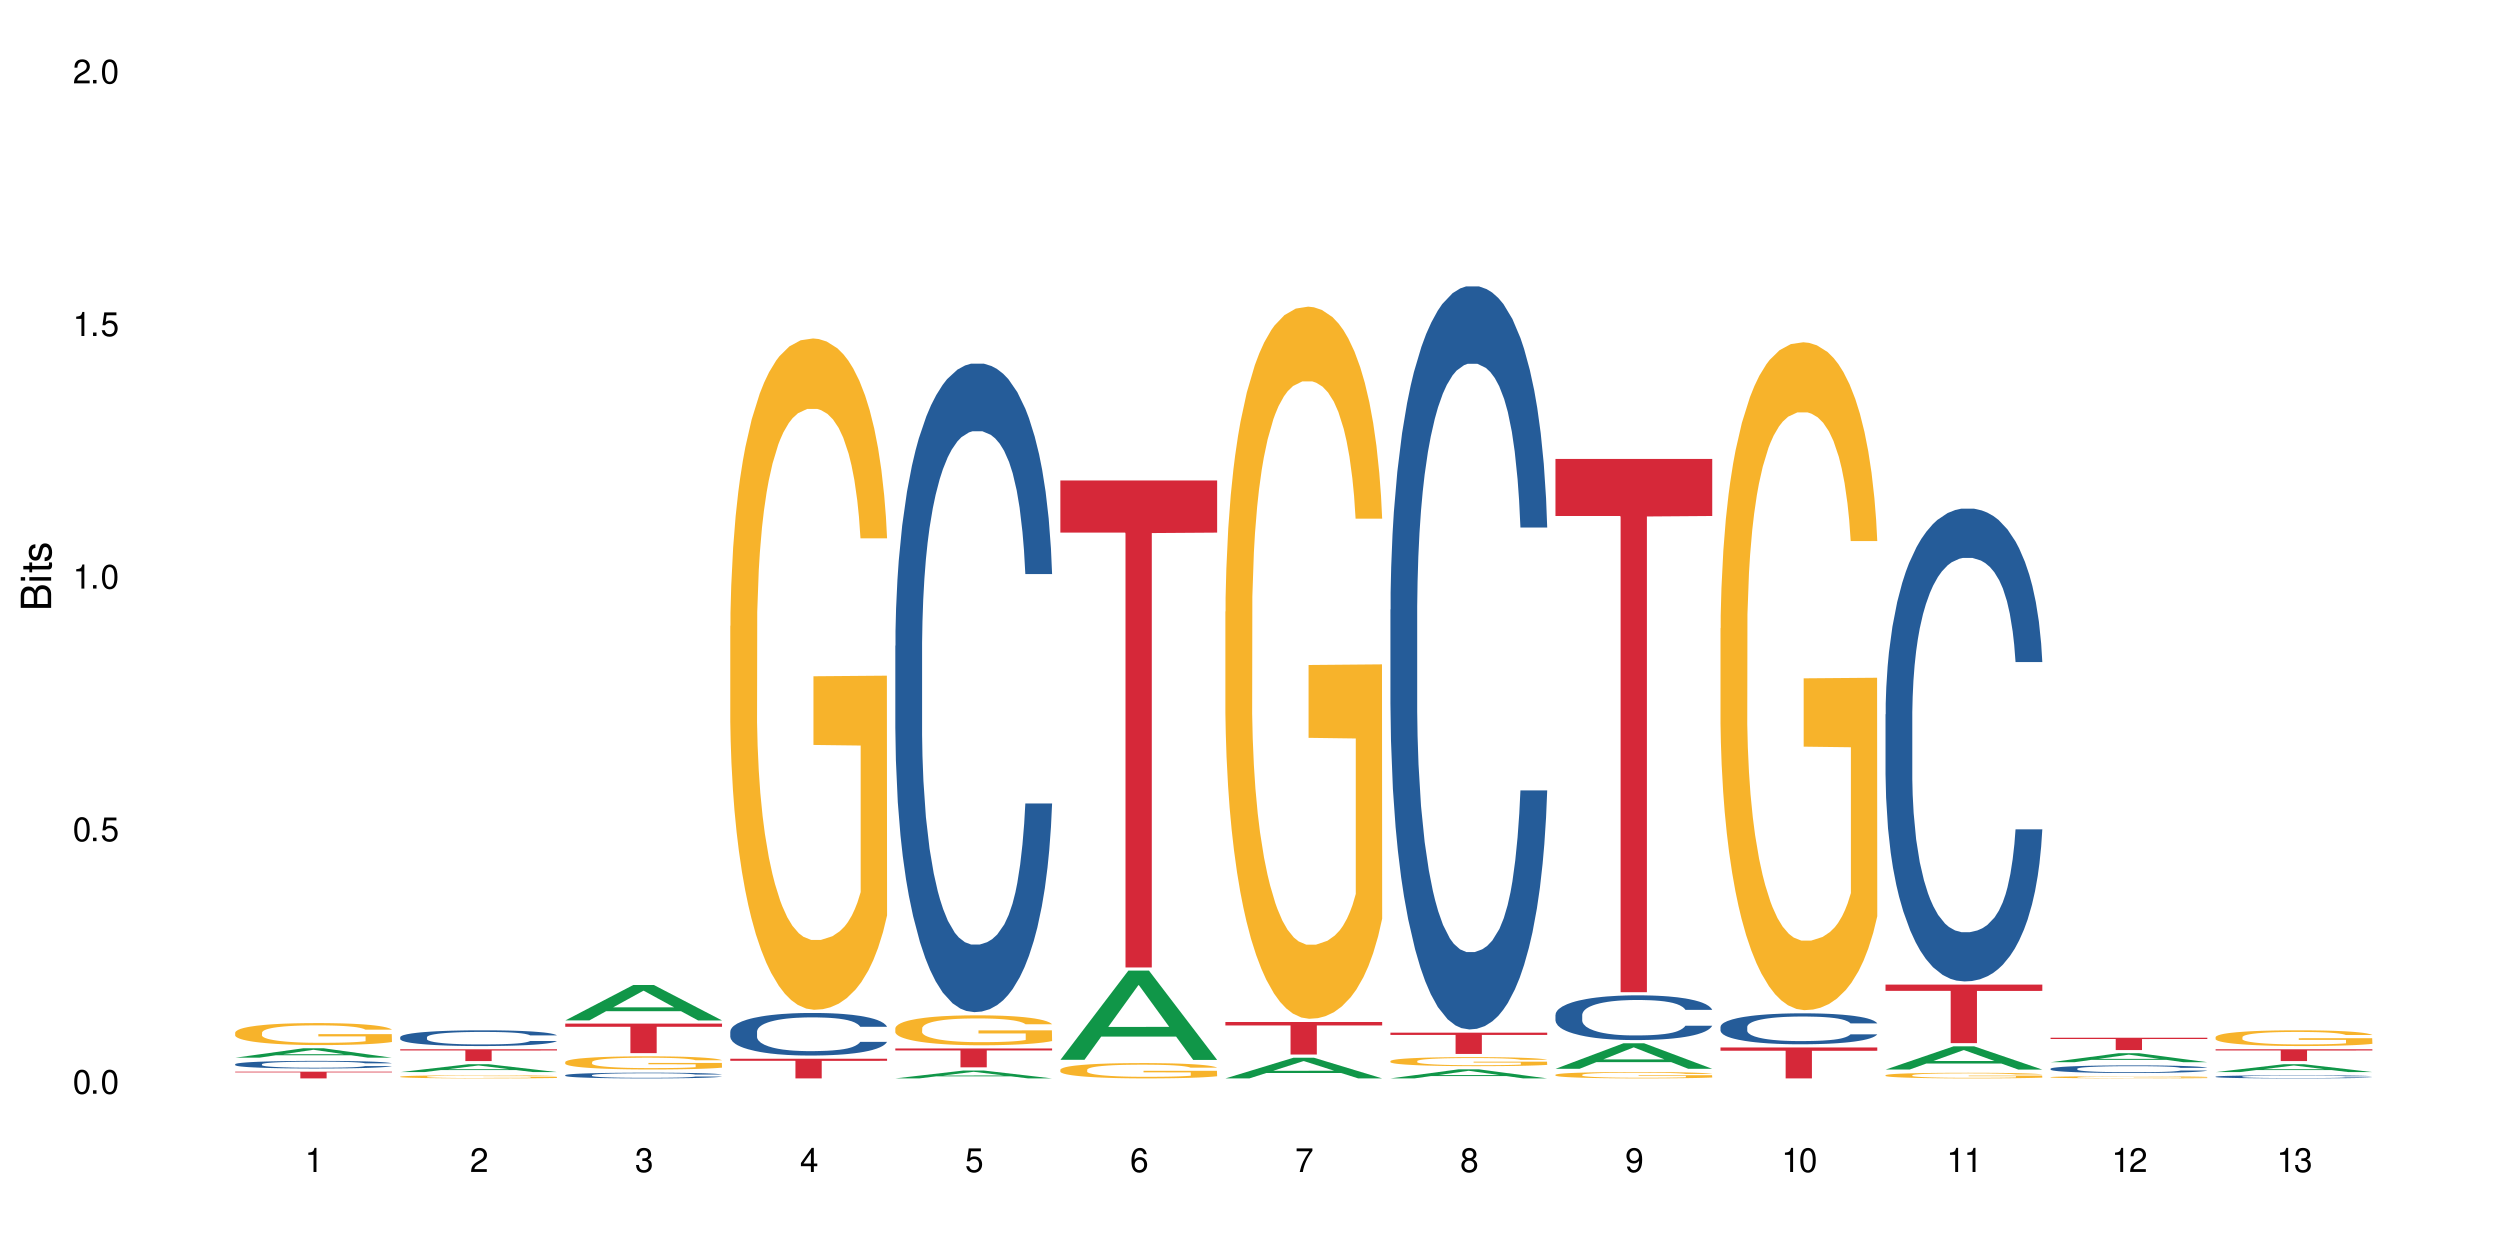 <?xml version="1.0" encoding="UTF-8"?>
<svg xmlns="http://www.w3.org/2000/svg" xmlns:xlink="http://www.w3.org/1999/xlink" width="720" height="360" viewBox="0 0 720 360">
<defs>
<g>
<g id="glyph-0-0">
</g>
<g id="glyph-0-1">
<path d="M 2.641 -6.938 C 2 -6.938 1.422 -6.656 1.078 -6.172 C 0.641 -5.562 0.406 -4.641 0.406 -3.359 C 0.406 -1.016 1.188 0.219 2.641 0.219 C 4.078 0.219 4.859 -1.016 4.859 -3.297 C 4.859 -4.641 4.656 -5.547 4.203 -6.172 C 3.844 -6.656 3.281 -6.938 2.641 -6.938 Z M 2.641 -6.188 C 3.547 -6.188 4 -5.25 4 -3.375 C 4 -1.406 3.562 -0.484 2.625 -0.484 C 1.734 -0.484 1.281 -1.438 1.281 -3.344 C 1.281 -5.25 1.734 -6.188 2.641 -6.188 Z M 2.641 -6.188 "/>
</g>
<g id="glyph-0-2">
<path d="M 1.828 -1 L 0.828 -1 L 0.828 0 L 1.828 0 Z M 1.828 -1 "/>
</g>
<g id="glyph-0-3">
<path d="M 4.562 -6.797 L 1.062 -6.797 L 0.547 -3.094 L 1.328 -3.094 C 1.719 -3.562 2.047 -3.734 2.578 -3.734 C 3.484 -3.734 4.062 -3.109 4.062 -2.094 C 4.062 -1.125 3.484 -0.531 2.578 -0.531 C 1.828 -0.531 1.375 -0.906 1.188 -1.672 L 0.328 -1.672 C 0.453 -1.109 0.547 -0.844 0.75 -0.594 C 1.125 -0.078 1.828 0.219 2.594 0.219 C 3.969 0.219 4.922 -0.781 4.922 -2.219 C 4.922 -3.562 4.031 -4.484 2.719 -4.484 C 2.25 -4.484 1.859 -4.359 1.469 -4.062 L 1.734 -5.969 L 4.562 -5.969 Z M 4.562 -6.797 "/>
</g>
<g id="glyph-0-4">
<path d="M 2.484 -4.938 L 2.484 0 L 3.328 0 L 3.328 -6.938 L 2.766 -6.938 C 2.469 -5.875 2.281 -5.734 0.984 -5.562 L 0.984 -4.938 Z M 2.484 -4.938 "/>
</g>
<g id="glyph-0-5">
<path d="M 4.859 -0.828 L 1.281 -0.828 C 1.359 -1.406 1.672 -1.781 2.5 -2.281 L 3.469 -2.828 C 4.406 -3.344 4.906 -4.062 4.906 -4.906 C 4.906 -5.484 4.672 -6.031 4.266 -6.406 C 3.859 -6.766 3.375 -6.938 2.719 -6.938 C 1.859 -6.938 1.219 -6.625 0.844 -6.031 C 0.609 -5.672 0.5 -5.234 0.484 -4.531 L 1.328 -4.531 C 1.359 -5.016 1.406 -5.281 1.531 -5.516 C 1.75 -5.938 2.188 -6.203 2.703 -6.203 C 3.469 -6.203 4.031 -5.641 4.031 -4.891 C 4.031 -4.344 3.719 -3.859 3.125 -3.516 L 2.234 -3 C 0.812 -2.172 0.406 -1.531 0.328 -0.016 L 4.859 -0.016 Z M 4.859 -0.828 "/>
</g>
<g id="glyph-0-6">
<path d="M 2.125 -3.188 L 2.578 -3.188 C 3.5 -3.188 3.984 -2.766 3.984 -1.922 C 3.984 -1.062 3.469 -0.531 2.594 -0.531 C 1.656 -0.531 1.203 -1 1.156 -2.016 L 0.312 -2.016 C 0.344 -1.453 0.438 -1.094 0.609 -0.781 C 0.953 -0.109 1.625 0.219 2.547 0.219 C 3.953 0.219 4.859 -0.625 4.859 -1.938 C 4.859 -2.828 4.516 -3.297 3.703 -3.594 C 4.344 -3.844 4.656 -4.328 4.656 -5.031 C 4.656 -6.219 3.875 -6.938 2.578 -6.938 C 1.203 -6.938 0.484 -6.172 0.453 -4.703 L 1.297 -4.703 C 1.312 -5.125 1.344 -5.359 1.453 -5.578 C 1.641 -5.969 2.062 -6.203 2.594 -6.203 C 3.344 -6.203 3.797 -5.75 3.797 -5 C 3.797 -4.516 3.609 -4.219 3.25 -4.047 C 3.016 -3.953 2.703 -3.922 2.125 -3.906 Z M 2.125 -3.188 "/>
</g>
<g id="glyph-0-7">
<path d="M 3.141 -1.672 L 3.141 0 L 3.984 0 L 3.984 -1.672 L 4.984 -1.672 L 4.984 -2.438 L 3.984 -2.438 L 3.984 -6.938 L 3.359 -6.938 L 0.266 -2.578 L 0.266 -1.672 Z M 3.141 -2.438 L 1 -2.438 L 3.141 -5.5 Z M 3.141 -2.438 "/>
</g>
<g id="glyph-0-8">
<path d="M 4.781 -5.125 C 4.609 -6.266 3.891 -6.938 2.844 -6.938 C 2.094 -6.938 1.422 -6.578 1.031 -5.953 C 0.594 -5.266 0.406 -4.422 0.406 -3.172 C 0.406 -2 0.578 -1.25 0.984 -0.641 C 1.359 -0.078 1.953 0.219 2.703 0.219 C 3.984 0.219 4.922 -0.75 4.922 -2.094 C 4.922 -3.375 4.062 -4.281 2.844 -4.281 C 2.172 -4.281 1.641 -4.031 1.281 -3.516 C 1.281 -5.234 1.828 -6.188 2.797 -6.188 C 3.391 -6.188 3.797 -5.797 3.938 -5.125 Z M 2.734 -3.531 C 3.547 -3.531 4.062 -2.953 4.062 -2.031 C 4.062 -1.156 3.484 -0.531 2.703 -0.531 C 1.922 -0.531 1.328 -1.188 1.328 -2.078 C 1.328 -2.938 1.906 -3.531 2.734 -3.531 Z M 2.734 -3.531 "/>
</g>
<g id="glyph-0-9">
<path d="M 4.984 -6.797 L 0.438 -6.797 L 0.438 -5.969 L 4.109 -5.969 C 2.5 -3.656 1.828 -2.234 1.328 0 L 2.219 0 C 2.594 -2.172 3.453 -4.047 4.984 -6.094 Z M 4.984 -6.797 "/>
</g>
<g id="glyph-0-10">
<path d="M 3.75 -3.656 C 4.469 -4.094 4.688 -4.438 4.688 -5.078 C 4.688 -6.172 3.844 -6.938 2.641 -6.938 C 1.438 -6.938 0.594 -6.172 0.594 -5.094 C 0.594 -4.438 0.812 -4.094 1.516 -3.656 C 0.734 -3.266 0.359 -2.703 0.359 -1.922 C 0.359 -0.656 1.281 0.219 2.641 0.219 C 3.984 0.219 4.922 -0.656 4.922 -1.922 C 4.922 -2.703 4.531 -3.266 3.75 -3.656 Z M 2.641 -6.188 C 3.359 -6.188 3.812 -5.75 3.812 -5.062 C 3.812 -4.406 3.344 -3.984 2.641 -3.984 C 1.922 -3.984 1.453 -4.406 1.453 -5.078 C 1.453 -5.75 1.922 -6.188 2.641 -6.188 Z M 2.641 -3.266 C 3.484 -3.266 4.062 -2.719 4.062 -1.906 C 4.062 -1.078 3.484 -0.531 2.625 -0.531 C 1.797 -0.531 1.219 -1.094 1.219 -1.906 C 1.219 -2.719 1.781 -3.266 2.641 -3.266 Z M 2.641 -3.266 "/>
</g>
<g id="glyph-0-11">
<path d="M 0.516 -1.578 C 0.672 -0.453 1.406 0.219 2.438 0.219 C 3.188 0.219 3.859 -0.141 4.266 -0.766 C 4.688 -1.453 4.891 -2.297 4.891 -3.547 C 4.891 -4.719 4.703 -5.453 4.312 -6.078 C 3.938 -6.641 3.344 -6.938 2.594 -6.938 C 1.297 -6.938 0.359 -5.969 0.359 -4.625 C 0.359 -3.344 1.234 -2.453 2.453 -2.453 C 3.094 -2.453 3.578 -2.672 4.016 -3.203 C 4 -1.484 3.469 -0.531 2.5 -0.531 C 1.906 -0.531 1.484 -0.906 1.359 -1.578 Z M 2.578 -6.203 C 3.375 -6.203 3.969 -5.531 3.969 -4.641 C 3.969 -3.797 3.391 -3.188 2.547 -3.188 C 1.734 -3.188 1.234 -3.766 1.234 -4.688 C 1.234 -5.562 1.797 -6.203 2.578 -6.203 Z M 2.578 -6.203 "/>
</g>
<g id="glyph-1-0">
</g>
<g id="glyph-1-1">
<path d="M 0 -0.953 L 0 -4.891 C 0 -5.719 -0.234 -6.344 -0.734 -6.797 C -1.188 -7.234 -1.812 -7.469 -2.5 -7.469 C -3.547 -7.469 -4.188 -7 -4.625 -5.875 C -4.984 -6.688 -5.625 -7.094 -6.531 -7.094 C -7.172 -7.094 -7.734 -6.859 -8.141 -6.391 C -8.562 -5.922 -8.75 -5.344 -8.75 -4.5 L -8.75 -0.953 Z M -4.984 -2.062 L -7.766 -2.062 L -7.766 -4.219 C -7.766 -4.844 -7.688 -5.203 -7.453 -5.5 C -7.219 -5.812 -6.859 -5.969 -6.375 -5.969 C -5.891 -5.969 -5.531 -5.812 -5.297 -5.5 C -5.062 -5.203 -4.984 -4.844 -4.984 -4.219 Z M -0.984 -2.062 L -4 -2.062 L -4 -4.781 C -4 -5.766 -3.438 -6.359 -2.484 -6.359 C -1.547 -6.359 -0.984 -5.766 -0.984 -4.781 Z M -0.984 -2.062 "/>
</g>
<g id="glyph-1-2">
<path d="M -6.281 -1.797 L -6.281 -0.797 L 0 -0.797 L 0 -1.797 Z M -8.75 -1.797 L -8.75 -0.797 L -7.484 -0.797 L -7.484 -1.797 Z M -8.75 -1.797 "/>
</g>
<g id="glyph-1-3">
<path d="M -6.281 -3.047 L -6.281 -2.016 L -8.016 -2.016 L -8.016 -1.016 L -6.281 -1.016 L -6.281 -0.172 L -5.469 -0.172 L -5.469 -1.016 L -0.719 -1.016 C -0.078 -1.016 0.281 -1.453 0.281 -2.234 C 0.281 -2.5 0.25 -2.719 0.188 -3.047 L -0.641 -3.047 C -0.609 -2.906 -0.594 -2.766 -0.594 -2.562 C -0.594 -2.141 -0.719 -2.016 -1.156 -2.016 L -5.469 -2.016 L -5.469 -3.047 Z M -6.281 -3.047 "/>
</g>
<g id="glyph-1-4">
<path d="M -4.531 -5.25 C -5.766 -5.25 -6.469 -4.422 -6.469 -2.969 C -6.469 -1.516 -5.719 -0.562 -4.547 -0.562 C -3.562 -0.562 -3.094 -1.062 -2.734 -2.562 L -2.516 -3.484 C -2.344 -4.188 -2.094 -4.469 -1.641 -4.469 C -1.047 -4.469 -0.641 -3.875 -0.641 -3 C -0.641 -2.453 -0.797 -2 -1.062 -1.75 C -1.25 -1.594 -1.422 -1.531 -1.875 -1.469 L -1.875 -0.406 C -0.422 -0.453 0.281 -1.266 0.281 -2.922 C 0.281 -4.5 -0.5 -5.516 -1.719 -5.516 C -2.656 -5.516 -3.172 -4.984 -3.469 -3.734 L -3.703 -2.766 C -3.891 -1.953 -4.156 -1.609 -4.594 -1.609 C -5.188 -1.609 -5.547 -2.125 -5.547 -2.938 C -5.547 -3.75 -5.203 -4.172 -4.531 -4.203 Z M -4.531 -5.25 "/>
</g>
</g>
</defs>
<rect x="-72" y="-36" width="864" height="432" fill="rgb(100%, 100%, 100%)" fill-opacity="1"/>
<path fill-rule="nonzero" fill="rgb(6.275%, 58.824%, 28.235%)" fill-opacity="1" d="M 67.73 304.617 L 67.777 304.613 L 87.316 301.906 L 93.25 301.906 L 112.883 304.617 L 105.984 304.617 L 101.066 303.91 L 79.5 303.91 L 74.676 304.617 L 67.73 304.617 L 81.574 303.617 L 99.086 303.613 L 90.355 302.348 L 90.258 302.344 L 90.164 302.352 L 81.527 303.613 L 81.574 303.617 Z M 67.73 304.617 "/>
<path fill-rule="nonzero" fill="rgb(14.51%, 36.078%, 60%)" fill-opacity="1" d="M 67.73 306.488 L 67.785 306.488 L 67.785 306.438 L 67.953 306.363 L 68.336 306.266 L 68.723 306.199 L 69.715 306.082 L 71.09 305.969 L 72.523 305.879 L 73.566 305.828 L 74.504 305.785 L 76.652 305.711 L 78.027 305.676 L 79.516 305.641 L 81.332 305.605 L 82.652 305.586 L 85.629 305.555 L 87.828 305.539 L 89.535 305.535 L 93.227 305.535 L 95.43 305.543 L 97.027 305.551 L 98.789 305.566 L 100.273 305.586 L 102.863 305.629 L 105.176 305.688 L 106.223 305.719 L 107.875 305.781 L 109.141 305.84 L 110.02 305.895 L 111.012 305.969 L 111.895 306.059 L 112.555 306.16 L 112.883 306.246 L 105.176 306.246 L 104.789 306.164 L 104.348 306.105 L 103.523 306.02 L 102.699 305.965 L 101.543 305.906 L 100.496 305.867 L 99.062 305.828 L 97.797 305.805 L 96.477 305.785 L 95.207 305.773 L 92.785 305.762 L 89.977 305.762 L 88.93 305.766 L 86.785 305.781 L 85.629 305.797 L 83.977 305.824 L 82.82 305.852 L 81.441 305.891 L 80.508 305.926 L 79.352 305.977 L 78.523 306.023 L 77.586 306.09 L 77.035 306.141 L 76.543 306.195 L 76.102 306.262 L 75.77 306.332 L 75.551 306.406 L 75.441 306.48 L 75.441 306.789 L 75.551 306.863 L 75.824 306.945 L 76.543 307.07 L 77.586 307.176 L 78.801 307.258 L 79.957 307.32 L 80.617 307.348 L 81.496 307.379 L 82.875 307.418 L 84.855 307.461 L 86.012 307.477 L 87.773 307.492 L 89.594 307.5 L 92.016 307.5 L 94.164 307.492 L 95.594 307.48 L 97.082 307.465 L 99.117 307.434 L 100.383 307.398 L 101.484 307.363 L 102.312 307.324 L 102.863 307.293 L 103.688 307.23 L 104.348 307.16 L 104.844 307.09 L 105.176 307.023 L 112.883 307.023 L 112.555 307.102 L 112.059 307.18 L 111.562 307.238 L 110.793 307.309 L 109.91 307.371 L 108.645 307.441 L 107.598 307.488 L 106.223 307.539 L 104.957 307.578 L 103.578 307.609 L 101.543 307.652 L 100.219 307.672 L 98.789 307.688 L 97.082 307.703 L 94.934 307.719 L 92.621 307.727 L 90.473 307.73 L 88.16 307.727 L 86.453 307.715 L 84.195 307.699 L 81.387 307.664 L 79.352 307.625 L 77.754 307.586 L 76.375 307.547 L 74.836 307.492 L 72.852 307.402 L 71.641 307.336 L 70.816 307.281 L 69.879 307.199 L 69.219 307.133 L 68.445 307.02 L 67.895 306.875 L 67.73 306.766 Z M 67.73 306.488 "/>
<path fill-rule="nonzero" fill="rgb(96.863%, 70.196%, 16.863%)" fill-opacity="1" d="M 67.73 297.363 L 67.785 297.355 L 67.785 297.242 L 68.008 296.98 L 68.559 296.621 L 69.273 296.324 L 70.043 296.094 L 70.539 295.973 L 71.367 295.801 L 72.082 295.672 L 73.898 295.41 L 76.211 295.168 L 77.477 295.062 L 78.91 294.965 L 80.945 294.855 L 81.883 294.812 L 84.746 294.723 L 87.996 294.664 L 91.574 294.645 L 93.227 294.652 L 95.484 294.676 L 98.566 294.738 L 100.328 294.797 L 101.707 294.855 L 103.137 294.93 L 104.898 295.047 L 106.551 295.184 L 107.875 295.324 L 109.195 295.496 L 110.297 295.684 L 111.234 295.887 L 112.059 296.129 L 112.555 296.332 L 112.883 296.535 L 105.23 296.535 L 104.789 296.332 L 104.293 296.176 L 103.469 295.984 L 102.641 295.844 L 101.816 295.734 L 100.273 295.586 L 98.953 295.492 L 97.301 295.41 L 95.703 295.359 L 93.887 295.324 L 92.785 295.312 L 89.867 295.312 L 87.223 295.352 L 85.684 295.398 L 84.582 295.445 L 83.039 295.531 L 82.102 295.602 L 81.551 295.648 L 79.902 295.828 L 78.801 295.988 L 78.195 296.102 L 77.422 296.273 L 76.871 296.43 L 76.266 296.66 L 75.938 296.836 L 75.496 297.23 L 75.441 298.273 L 75.605 298.492 L 75.938 298.73 L 76.375 298.938 L 77.035 299.16 L 77.699 299.328 L 78.855 299.551 L 79.844 299.703 L 80.617 299.801 L 82.102 299.957 L 82.707 300.012 L 84.141 300.113 L 85.629 300.195 L 87.445 300.266 L 88.82 300.301 L 91.023 300.328 L 93.832 300.328 L 97.137 300.293 L 99.227 300.246 L 100.66 300.199 L 101.598 300.16 L 102.754 300.098 L 103.578 300.039 L 104.348 299.977 L 105.285 299.875 L 105.285 298.492 L 91.684 298.488 L 91.684 297.836 L 112.828 297.832 L 112.883 300.098 L 111.727 300.254 L 110.297 300.402 L 108.918 300.52 L 107.488 300.617 L 105.449 300.727 L 103.797 300.797 L 101.266 300.879 L 98.953 300.93 L 96.531 300.965 L 94.383 300.984 L 91.852 300.988 L 89.594 300.977 L 87.168 300.941 L 85.242 300.895 L 83.48 300.84 L 81.719 300.762 L 79.516 300.641 L 78.082 300.543 L 76.598 300.422 L 75.109 300.277 L 73.789 300.121 L 72.906 300 L 72.027 299.859 L 71.09 299.684 L 70.207 299.488 L 69.547 299.309 L 68.941 299.105 L 68.5 298.914 L 68.062 298.656 L 67.84 298.445 L 67.73 298.266 Z M 67.73 297.363 "/>
<path fill-rule="nonzero" fill="rgb(83.922%, 15.686%, 22.353%)" fill-opacity="1" d="M 67.73 308.645 L 112.883 308.645 L 112.883 308.852 L 94.066 308.855 L 94.066 310.582 L 86.496 310.582 L 86.496 308.855 L 86.387 308.852 L 67.73 308.852 Z M 67.73 308.645 "/>
<path fill-rule="nonzero" fill="rgb(6.275%, 58.824%, 28.235%)" fill-opacity="1" d="M 115.262 308.762 L 115.309 308.758 L 134.848 306.496 L 140.781 306.496 L 160.414 308.762 L 153.516 308.762 L 148.598 308.172 L 127.031 308.172 L 122.207 308.762 L 115.262 308.762 L 129.105 307.926 L 146.617 307.926 L 137.887 306.867 L 137.789 306.867 L 137.691 306.871 L 129.059 307.926 L 129.105 307.926 Z M 115.262 308.762 "/>
<path fill-rule="nonzero" fill="rgb(14.51%, 36.078%, 60%)" fill-opacity="1" d="M 115.262 298.699 L 115.316 298.695 L 115.316 298.598 L 115.48 298.441 L 115.867 298.242 L 116.254 298.105 L 117.242 297.859 L 118.621 297.621 L 120.051 297.441 L 121.098 297.332 L 122.035 297.25 L 124.184 297.098 L 125.559 297.016 L 127.047 296.945 L 128.863 296.875 L 130.184 296.836 L 133.156 296.77 L 135.359 296.738 L 137.066 296.727 L 140.758 296.727 L 142.961 296.742 L 144.555 296.766 L 146.316 296.797 L 147.805 296.836 L 150.395 296.926 L 152.707 297.043 L 153.75 297.109 L 155.402 297.238 L 156.672 297.359 L 157.551 297.469 L 158.543 297.621 L 159.422 297.809 L 160.086 298.02 L 160.414 298.199 L 152.707 298.199 L 152.32 298.031 L 151.879 297.906 L 151.055 297.734 L 150.227 297.613 L 149.07 297.492 L 148.023 297.414 L 146.594 297.336 L 145.328 297.285 L 144.004 297.25 L 142.738 297.223 L 140.316 297.199 L 137.508 297.199 L 136.461 297.207 L 134.312 297.242 L 133.156 297.27 L 131.504 297.328 L 130.348 297.383 L 128.973 297.465 L 128.035 297.535 L 126.879 297.645 L 126.055 297.738 L 125.117 297.875 L 124.566 297.98 L 124.07 298.094 L 123.633 298.23 L 123.301 298.379 L 123.082 298.531 L 122.969 298.68 L 122.969 299.324 L 123.082 299.473 L 123.355 299.648 L 124.07 299.898 L 125.117 300.121 L 126.328 300.293 L 127.484 300.418 L 128.145 300.477 L 129.027 300.543 L 130.402 300.625 L 132.387 300.707 L 133.543 300.742 L 135.305 300.773 L 137.121 300.793 L 139.547 300.793 L 141.691 300.773 L 143.125 300.754 L 144.609 300.723 L 146.648 300.648 L 147.914 300.582 L 149.016 300.504 L 149.844 300.426 L 150.395 300.359 L 151.219 300.23 L 151.879 300.09 L 152.375 299.945 L 152.707 299.805 L 160.414 299.805 L 160.086 299.969 L 159.59 300.133 L 159.094 300.254 L 158.324 300.398 L 157.441 300.527 L 156.176 300.672 L 155.129 300.766 L 153.75 300.871 L 152.484 300.949 L 151.109 301.02 L 149.07 301.102 L 147.75 301.145 L 146.316 301.18 L 144.609 301.215 L 142.465 301.242 L 140.152 301.262 L 138.004 301.266 L 135.691 301.254 L 133.984 301.238 L 131.727 301.203 L 128.918 301.129 L 126.879 301.047 L 125.281 300.969 L 123.906 300.887 L 122.363 300.773 L 120.383 300.594 L 119.172 300.449 L 118.344 300.336 L 117.41 300.172 L 116.746 300.027 L 115.977 299.797 L 115.426 299.5 L 115.262 299.273 Z M 115.262 298.699 "/>
<path fill-rule="nonzero" fill="rgb(96.863%, 70.196%, 16.863%)" fill-opacity="1" d="M 115.262 310.066 L 115.316 310.062 L 115.316 310.047 L 115.535 310.012 L 116.086 309.961 L 116.805 309.918 L 117.574 309.883 L 118.07 309.867 L 118.895 309.844 L 119.609 309.824 L 121.43 309.789 L 123.742 309.754 L 125.008 309.738 L 126.438 309.723 L 128.477 309.707 L 129.414 309.703 L 132.277 309.688 L 135.523 309.68 L 140.758 309.68 L 143.016 309.684 L 146.098 309.691 L 147.859 309.699 L 149.238 309.707 L 150.668 309.719 L 152.43 309.734 L 154.082 309.754 L 155.402 309.773 L 156.727 309.801 L 157.828 309.824 L 158.762 309.855 L 159.59 309.891 L 160.086 309.918 L 160.414 309.945 L 152.762 309.945 L 152.32 309.918 L 151.824 309.895 L 151 309.867 L 150.172 309.848 L 149.348 309.832 L 147.805 309.812 L 146.484 309.797 L 144.832 309.789 L 143.234 309.781 L 141.418 309.773 L 137.398 309.773 L 134.754 309.777 L 133.211 309.785 L 132.109 309.793 L 130.57 309.805 L 129.633 309.812 L 129.082 309.82 L 127.43 309.848 L 126.328 309.871 L 125.723 309.887 L 124.953 309.91 L 124.402 309.934 L 123.797 309.965 L 123.465 309.988 L 123.023 310.047 L 122.969 310.195 L 123.137 310.227 L 123.465 310.258 L 123.906 310.289 L 124.566 310.32 L 125.227 310.344 L 126.383 310.375 L 127.375 310.398 L 128.145 310.41 L 129.633 310.434 L 130.238 310.441 L 131.672 310.457 L 133.156 310.469 L 134.973 310.477 L 136.352 310.48 L 138.555 310.488 L 141.363 310.488 L 144.668 310.48 L 146.758 310.477 L 148.191 310.469 L 149.125 310.461 L 150.281 310.453 L 151.109 310.445 L 151.879 310.438 L 152.816 310.422 L 152.816 310.227 L 139.215 310.223 L 139.215 310.133 L 160.359 310.133 L 160.414 310.453 L 159.258 310.477 L 157.828 310.496 L 156.449 310.512 L 155.02 310.527 L 152.98 310.543 L 151.328 310.555 L 148.797 310.566 L 146.484 310.57 L 144.059 310.578 L 141.914 310.578 L 139.379 310.582 L 137.121 310.578 L 134.699 310.574 L 132.773 310.566 L 131.012 310.559 L 129.246 310.547 L 127.047 310.531 L 125.613 310.516 L 124.125 310.5 L 122.641 310.48 L 121.316 310.457 L 120.438 310.438 L 119.555 310.418 L 118.621 310.395 L 117.738 310.367 L 117.078 310.34 L 116.473 310.312 L 116.031 310.285 L 115.59 310.25 L 115.371 310.219 L 115.262 310.191 Z M 115.262 310.066 "/>
<path fill-rule="nonzero" fill="rgb(83.922%, 15.686%, 22.353%)" fill-opacity="1" d="M 115.262 302.18 L 160.414 302.18 L 160.414 302.543 L 141.598 302.547 L 141.598 305.582 L 134.023 305.582 L 134.023 302.551 L 133.914 302.543 L 115.262 302.543 Z M 115.262 302.18 "/>
<path fill-rule="nonzero" fill="rgb(6.275%, 58.824%, 28.235%)" fill-opacity="1" d="M 162.793 293.879 L 162.84 293.871 L 182.379 283.68 L 188.312 283.68 L 207.945 293.891 L 201.047 293.891 L 196.125 291.223 L 174.562 291.223 L 169.738 293.879 L 162.793 293.879 L 176.637 290.121 L 194.148 290.113 L 185.418 285.348 L 185.32 285.336 L 185.223 285.367 L 176.59 290.113 L 176.637 290.121 Z M 162.793 293.879 "/>
<path fill-rule="nonzero" fill="rgb(14.51%, 36.078%, 60%)" fill-opacity="1" d="M 162.793 309.648 L 162.848 309.645 L 162.848 309.609 L 163.012 309.551 L 163.398 309.48 L 163.781 309.43 L 164.773 309.34 L 166.148 309.254 L 167.582 309.188 L 168.629 309.148 L 169.562 309.117 L 171.711 309.062 L 173.09 309.035 L 174.574 309.008 L 176.391 308.984 L 177.715 308.969 L 180.688 308.945 L 182.891 308.934 L 184.598 308.93 L 188.285 308.93 L 190.488 308.934 L 192.086 308.941 L 193.848 308.953 L 195.336 308.969 L 197.922 309 L 200.234 309.043 L 201.281 309.066 L 202.934 309.113 L 204.199 309.16 L 205.082 309.199 L 206.074 309.254 L 206.953 309.324 L 207.613 309.398 L 207.945 309.465 L 200.234 309.465 L 199.852 309.402 L 199.41 309.355 L 198.582 309.297 L 197.758 309.25 L 196.602 309.207 L 195.555 309.18 L 194.125 309.152 L 192.855 309.133 L 191.535 309.117 L 190.27 309.109 L 187.848 309.102 L 185.039 309.102 L 183.992 309.105 L 181.844 309.117 L 180.688 309.125 L 179.035 309.148 L 177.879 309.168 L 176.504 309.195 L 175.566 309.223 L 174.41 309.262 L 173.586 309.297 L 172.648 309.348 L 172.098 309.383 L 171.602 309.426 L 171.16 309.477 L 170.832 309.531 L 170.609 309.586 L 170.5 309.641 L 170.5 309.875 L 170.609 309.93 L 170.887 309.992 L 171.602 310.082 L 172.648 310.164 L 173.859 310.227 L 175.016 310.273 L 175.676 310.293 L 176.559 310.316 L 177.934 310.348 L 179.918 310.379 L 181.074 310.391 L 182.836 310.402 L 184.652 310.406 L 187.074 310.406 L 189.223 310.402 L 190.656 310.395 L 192.141 310.383 L 194.18 310.355 L 195.445 310.332 L 196.547 310.305 L 197.371 310.273 L 197.922 310.25 L 198.75 310.203 L 199.41 310.152 L 199.906 310.102 L 200.234 310.047 L 207.945 310.047 L 207.613 310.109 L 207.117 310.168 L 206.625 310.211 L 205.852 310.266 L 204.973 310.312 L 203.703 310.363 L 202.66 310.398 L 201.281 310.438 L 200.016 310.465 L 198.641 310.492 L 196.602 310.52 L 195.281 310.535 L 193.848 310.551 L 192.141 310.562 L 189.992 310.574 L 187.68 310.578 L 185.535 310.582 L 183.219 310.578 L 181.512 310.57 L 179.254 310.559 L 176.449 310.531 L 174.41 310.5 L 172.812 310.473 L 171.438 310.441 L 169.895 310.402 L 167.914 310.336 L 166.699 310.285 L 165.875 310.242 L 164.938 310.184 L 164.277 310.129 L 163.508 310.047 L 162.957 309.938 L 162.793 309.855 Z M 162.793 309.648 "/>
<path fill-rule="nonzero" fill="rgb(96.863%, 70.196%, 16.863%)" fill-opacity="1" d="M 162.793 305.844 L 162.848 305.84 L 162.848 305.773 L 163.066 305.617 L 163.617 305.402 L 164.332 305.227 L 165.105 305.086 L 165.602 305.016 L 166.426 304.91 L 167.141 304.832 L 168.957 304.68 L 171.27 304.531 L 172.539 304.469 L 173.969 304.41 L 176.008 304.344 L 176.941 304.32 L 179.805 304.266 L 183.055 304.23 L 186.633 304.223 L 188.285 304.223 L 190.543 304.238 L 193.629 304.277 L 195.391 304.312 L 196.766 304.344 L 198.199 304.391 L 199.961 304.461 L 201.613 304.543 L 202.934 304.625 L 204.254 304.73 L 205.355 304.84 L 206.293 304.961 L 207.117 305.105 L 207.613 305.227 L 207.945 305.352 L 200.289 305.352 L 199.852 305.227 L 199.355 305.137 L 198.527 305.02 L 197.703 304.938 L 196.875 304.871 L 195.336 304.781 L 194.012 304.727 L 192.363 304.68 L 190.766 304.648 L 188.949 304.625 L 187.848 304.617 L 184.926 304.617 L 182.285 304.645 L 180.742 304.672 L 179.641 304.699 L 178.098 304.75 L 177.164 304.793 L 176.613 304.82 L 174.961 304.926 L 173.859 305.023 L 173.254 305.09 L 172.484 305.195 L 171.934 305.289 L 171.328 305.426 L 170.996 305.531 L 170.555 305.766 L 170.5 306.387 L 170.664 306.52 L 170.996 306.66 L 171.438 306.785 L 172.098 306.918 L 172.758 307.02 L 173.914 307.152 L 174.906 307.242 L 175.676 307.301 L 177.164 307.395 L 177.77 307.426 L 179.199 307.488 L 180.688 307.539 L 182.504 307.578 L 183.883 307.602 L 186.082 307.617 L 188.891 307.617 L 192.195 307.598 L 194.289 307.57 L 195.719 307.543 L 196.656 307.516 L 197.812 307.48 L 198.641 307.445 L 199.41 307.406 L 200.348 307.348 L 200.348 306.52 L 186.746 306.516 L 186.746 306.129 L 207.891 306.125 L 207.945 307.48 L 206.789 307.574 L 205.355 307.664 L 203.98 307.73 L 202.547 307.789 L 200.512 307.855 L 198.859 307.898 L 196.324 307.945 L 194.012 307.977 L 191.59 308 L 189.441 308.008 L 186.91 308.012 L 184.652 308.004 L 182.23 307.984 L 180.301 307.957 L 178.539 307.922 L 176.777 307.879 L 174.574 307.805 L 173.145 307.746 L 171.656 307.672 L 170.172 307.586 L 168.848 307.492 L 167.969 307.422 L 167.086 307.336 L 166.148 307.234 L 165.27 307.117 L 164.609 307.008 L 164.004 306.887 L 163.562 306.773 L 163.121 306.617 L 162.902 306.492 L 162.793 306.387 Z M 162.793 305.844 "/>
<path fill-rule="nonzero" fill="rgb(83.922%, 15.686%, 22.353%)" fill-opacity="1" d="M 162.793 294.805 L 207.945 294.805 L 207.945 295.715 L 189.125 295.723 L 189.125 303.305 L 181.555 303.305 L 181.555 295.73 L 181.445 295.715 L 162.793 295.715 Z M 162.793 294.805 "/>
<path fill-rule="nonzero" fill="rgb(14.51%, 36.078%, 60%)" fill-opacity="1" d="M 210.32 297.07 L 210.375 297.062 L 210.375 296.793 L 210.543 296.367 L 210.926 295.828 L 211.312 295.461 L 212.305 294.797 L 213.68 294.16 L 215.113 293.668 L 216.16 293.375 L 217.094 293.152 L 219.242 292.738 L 220.617 292.523 L 222.105 292.332 L 223.922 292.145 L 225.246 292.031 L 228.219 291.852 L 230.422 291.773 L 232.129 291.738 L 235.816 291.738 L 238.02 291.785 L 239.617 291.84 L 241.379 291.93 L 242.863 292.031 L 245.453 292.277 L 247.766 292.59 L 248.812 292.77 L 250.465 293.117 L 251.73 293.453 L 252.613 293.746 L 253.602 294.16 L 254.484 294.664 L 255.145 295.234 L 255.477 295.719 L 247.766 295.719 L 247.379 295.27 L 246.941 294.922 L 246.113 294.461 L 245.289 294.137 L 244.133 293.812 L 243.086 293.602 L 241.652 293.387 L 240.387 293.254 L 239.066 293.152 L 237.801 293.086 L 235.375 293.016 L 232.566 293.016 L 231.523 293.039 L 229.375 293.129 L 228.219 293.207 L 226.566 293.363 L 225.41 293.512 L 224.031 293.734 L 223.098 293.926 L 221.941 294.215 L 221.113 294.473 L 220.18 294.844 L 219.629 295.125 L 219.133 295.438 L 218.691 295.805 L 218.359 296.199 L 218.141 296.613 L 218.031 297.016 L 218.031 298.754 L 218.141 299.156 L 218.418 299.625 L 219.133 300.309 L 220.18 300.902 L 221.391 301.375 L 222.547 301.711 L 223.207 301.867 L 224.086 302.047 L 225.465 302.27 L 227.445 302.492 L 228.602 302.582 L 230.367 302.672 L 232.184 302.719 L 234.605 302.719 L 236.754 302.672 L 238.184 302.617 L 239.672 302.527 L 241.707 302.336 L 242.977 302.156 L 244.078 301.945 L 244.902 301.73 L 245.453 301.555 L 246.277 301.207 L 246.941 300.824 L 247.438 300.434 L 247.766 300.051 L 255.477 300.051 L 255.145 300.5 L 254.648 300.938 L 254.152 301.262 L 253.383 301.652 L 252.5 302 L 251.234 302.395 L 250.188 302.652 L 248.812 302.93 L 247.547 303.145 L 246.168 303.332 L 244.133 303.559 L 242.809 303.672 L 241.379 303.77 L 239.672 303.859 L 237.523 303.938 L 235.211 303.984 L 233.062 303.996 L 230.75 303.973 L 229.043 303.926 L 226.785 303.828 L 223.977 303.625 L 221.941 303.414 L 220.344 303.199 L 218.965 302.977 L 217.426 302.672 L 215.441 302.18 L 214.23 301.801 L 213.406 301.484 L 212.469 301.051 L 211.809 300.656 L 211.039 300.031 L 210.488 299.234 L 210.32 298.617 Z M 210.32 297.07 "/>
<path fill-rule="nonzero" fill="rgb(96.863%, 70.196%, 16.863%)" fill-opacity="1" d="M 210.32 180.285 L 210.375 180.109 L 210.375 176.578 L 210.598 168.633 L 211.148 157.684 L 211.863 148.68 L 212.633 141.617 L 213.129 137.906 L 213.957 132.609 L 214.672 128.727 L 216.488 120.781 L 218.801 113.363 L 220.066 110.188 L 221.5 107.184 L 223.539 103.828 L 224.473 102.594 L 227.336 99.766 L 230.586 98 L 234.164 97.473 L 235.816 97.648 L 238.074 98.355 L 241.156 100.297 L 242.922 102.062 L 244.297 103.828 L 245.73 106.125 L 247.492 109.656 L 249.145 113.895 L 250.465 118.133 L 251.785 123.43 L 252.887 129.078 L 253.824 135.258 L 254.648 142.676 L 255.145 148.855 L 255.477 155.035 L 247.82 155.035 L 247.379 148.855 L 246.887 144.09 L 246.059 138.262 L 245.234 134.023 L 244.406 130.668 L 242.863 126.078 L 241.543 123.254 L 239.891 120.781 L 238.293 119.191 L 236.477 118.133 L 235.375 117.777 L 232.457 117.777 L 229.816 119.016 L 228.273 120.426 L 227.172 121.84 L 225.629 124.488 L 224.695 126.605 L 224.145 128.02 L 222.492 133.492 L 221.391 138.438 L 220.785 141.793 L 220.012 147.09 L 219.461 151.859 L 218.855 158.922 L 218.527 164.219 L 218.086 176.227 L 218.031 208.008 L 218.195 214.719 L 218.527 221.961 L 218.965 228.316 L 219.629 235.027 L 220.289 240.145 L 221.445 247.031 L 222.438 251.625 L 223.207 254.625 L 224.695 259.395 L 225.301 260.984 L 226.73 264.16 L 228.219 266.633 L 230.035 268.754 L 231.41 269.812 L 233.613 270.695 L 236.422 270.695 L 239.727 269.637 L 241.82 268.223 L 243.25 266.809 L 244.188 265.574 L 245.344 263.633 L 246.168 261.867 L 246.941 259.922 L 247.875 256.922 L 247.875 214.719 L 234.273 214.543 L 234.273 194.766 L 255.422 194.59 L 255.477 263.633 L 254.32 268.398 L 252.887 272.988 L 251.512 276.52 L 250.078 279.523 L 248.043 282.879 L 246.391 284.996 L 243.855 287.469 L 241.543 289.059 L 239.121 290.117 L 236.973 290.648 L 234.441 290.824 L 232.184 290.473 L 229.758 289.41 L 227.832 288 L 226.07 286.234 L 224.309 283.938 L 222.105 280.23 L 220.672 277.227 L 219.188 273.52 L 217.699 269.105 L 216.379 264.336 L 215.496 260.629 L 214.617 256.391 L 213.68 251.094 L 212.801 245.09 L 212.137 239.617 L 211.531 233.438 L 211.094 227.609 L 210.652 219.664 L 210.43 213.309 L 210.32 207.832 Z M 210.32 180.285 "/>
<path fill-rule="nonzero" fill="rgb(83.922%, 15.686%, 22.353%)" fill-opacity="1" d="M 210.32 304.91 L 255.477 304.91 L 255.477 305.52 L 236.656 305.523 L 236.656 310.582 L 229.086 310.582 L 229.086 305.527 L 228.977 305.52 L 210.32 305.52 Z M 210.32 304.91 "/>
<path fill-rule="nonzero" fill="rgb(6.275%, 58.824%, 28.235%)" fill-opacity="1" d="M 257.852 310.578 L 257.898 310.574 L 277.438 308.316 L 283.371 308.316 L 303.004 310.582 L 296.105 310.582 L 291.188 309.988 L 269.621 309.988 L 264.797 310.578 L 257.852 310.578 L 271.695 309.746 L 289.207 309.742 L 280.477 308.684 L 280.379 308.684 L 280.285 308.691 L 271.648 309.742 L 271.695 309.746 Z M 257.852 310.578 "/>
<path fill-rule="nonzero" fill="rgb(14.51%, 36.078%, 60%)" fill-opacity="1" d="M 257.852 185.996 L 257.906 185.824 L 257.906 181.727 L 258.07 175.238 L 258.457 167.047 L 258.844 161.41 L 259.832 151.34 L 261.211 141.609 L 262.641 134.098 L 263.688 129.66 L 264.625 126.246 L 266.773 119.93 L 268.148 116.684 L 269.637 113.781 L 271.453 110.883 L 272.773 109.172 L 275.746 106.441 L 277.949 105.246 L 279.656 104.734 L 283.348 104.734 L 285.551 105.418 L 287.145 106.273 L 288.91 107.637 L 290.395 109.172 L 292.984 112.93 L 295.297 117.711 L 296.344 120.441 L 297.996 125.734 L 299.262 130.855 L 300.141 135.293 L 301.133 141.609 L 302.016 149.293 L 302.676 157.996 L 303.004 165.34 L 295.297 165.34 L 294.91 158.508 L 294.469 153.219 L 293.645 146.219 L 292.816 141.27 L 291.66 136.316 L 290.617 133.074 L 289.184 129.828 L 287.918 127.781 L 286.598 126.246 L 285.328 125.223 L 282.906 124.195 L 280.098 124.195 L 279.051 124.539 L 276.902 125.902 L 275.746 127.098 L 274.098 129.488 L 272.941 131.707 L 271.562 135.121 L 270.625 138.023 L 269.469 142.461 L 268.645 146.391 L 267.707 152.023 L 267.156 156.289 L 266.66 161.07 L 266.223 166.703 L 265.891 172.68 L 265.672 178.996 L 265.562 185.141 L 265.562 211.602 L 265.672 217.746 L 265.945 224.918 L 266.66 235.332 L 267.707 244.379 L 268.918 251.547 L 270.074 256.668 L 270.738 259.059 L 271.617 261.789 L 272.996 265.203 L 274.977 268.621 L 276.133 269.984 L 277.895 271.352 L 279.711 272.035 L 282.137 272.035 L 284.281 271.352 L 285.715 270.496 L 287.203 269.133 L 289.238 266.23 L 290.504 263.496 L 291.605 260.254 L 292.434 257.012 L 292.984 254.281 L 293.809 248.988 L 294.469 243.184 L 294.965 237.207 L 295.297 231.402 L 303.004 231.402 L 302.676 238.23 L 302.18 244.891 L 301.684 249.84 L 300.914 255.816 L 300.031 261.109 L 298.766 267.082 L 297.719 271.008 L 296.344 275.277 L 295.074 278.52 L 293.699 281.422 L 291.66 284.836 L 290.34 286.543 L 288.91 288.082 L 287.203 289.445 L 285.055 290.641 L 282.742 291.324 L 280.594 291.496 L 278.281 291.152 L 276.574 290.469 L 274.316 288.934 L 271.508 285.859 L 269.469 282.617 L 267.875 279.375 L 266.496 275.961 L 264.953 271.352 L 262.973 263.84 L 261.762 258.035 L 260.934 253.254 L 260 246.598 L 259.34 240.621 L 258.566 231.062 L 258.016 218.941 L 257.852 209.551 Z M 257.852 185.996 "/>
<path fill-rule="nonzero" fill="rgb(96.863%, 70.196%, 16.863%)" fill-opacity="1" d="M 257.852 296.105 L 257.906 296.098 L 257.906 295.941 L 258.125 295.586 L 258.676 295.098 L 259.395 294.695 L 260.164 294.379 L 260.66 294.215 L 261.484 293.977 L 262.203 293.805 L 264.02 293.449 L 266.332 293.121 L 267.598 292.977 L 269.031 292.844 L 271.066 292.695 L 272.004 292.641 L 274.867 292.512 L 278.117 292.434 L 281.695 292.41 L 283.348 292.418 L 285.605 292.449 L 288.688 292.535 L 290.449 292.617 L 291.828 292.695 L 293.258 292.797 L 295.02 292.953 L 296.672 293.145 L 297.996 293.332 L 299.316 293.57 L 300.418 293.82 L 301.352 294.098 L 302.18 294.426 L 302.676 294.703 L 303.004 294.98 L 295.352 294.98 L 294.91 294.703 L 294.414 294.492 L 293.59 294.23 L 292.762 294.043 L 291.938 293.891 L 290.395 293.688 L 289.074 293.562 L 287.422 293.449 L 285.824 293.379 L 284.008 293.332 L 282.906 293.316 L 279.988 293.316 L 277.344 293.371 L 275.805 293.434 L 274.703 293.496 L 273.16 293.617 L 272.223 293.711 L 271.672 293.773 L 270.02 294.02 L 268.918 294.238 L 268.312 294.387 L 267.543 294.625 L 266.992 294.836 L 266.387 295.152 L 266.055 295.391 L 265.617 295.926 L 265.562 297.344 L 265.727 297.641 L 266.055 297.965 L 266.496 298.25 L 267.156 298.547 L 267.82 298.777 L 268.977 299.082 L 269.965 299.289 L 270.738 299.422 L 272.223 299.637 L 272.828 299.707 L 274.262 299.848 L 275.746 299.957 L 277.566 300.051 L 278.941 300.102 L 281.145 300.141 L 283.953 300.141 L 287.258 300.094 L 289.348 300.027 L 290.781 299.965 L 291.719 299.91 L 292.875 299.824 L 293.699 299.746 L 294.469 299.66 L 295.406 299.523 L 295.406 297.641 L 281.805 297.633 L 281.805 296.75 L 302.949 296.742 L 303.004 299.824 L 301.848 300.035 L 300.418 300.242 L 299.039 300.398 L 297.609 300.535 L 295.57 300.684 L 293.918 300.777 L 291.387 300.887 L 289.074 300.957 L 286.652 301.008 L 284.504 301.031 L 281.969 301.039 L 279.711 301.023 L 277.289 300.973 L 275.363 300.91 L 273.602 300.832 L 271.84 300.73 L 269.637 300.566 L 268.203 300.43 L 266.719 300.266 L 265.23 300.07 L 263.91 299.855 L 263.027 299.691 L 262.148 299.5 L 261.211 299.266 L 260.328 298.996 L 259.668 298.754 L 259.062 298.477 L 258.621 298.219 L 258.184 297.863 L 257.961 297.578 L 257.852 297.336 Z M 257.852 296.105 "/>
<path fill-rule="nonzero" fill="rgb(83.922%, 15.686%, 22.353%)" fill-opacity="1" d="M 257.852 301.953 L 303.004 301.953 L 303.004 302.535 L 284.188 302.543 L 284.188 307.398 L 276.617 307.398 L 276.617 302.547 L 276.504 302.535 L 257.852 302.535 Z M 257.852 301.953 "/>
<path fill-rule="nonzero" fill="rgb(6.275%, 58.824%, 28.235%)" fill-opacity="1" d="M 305.383 305.23 L 305.43 305.207 L 324.969 279.535 L 330.902 279.535 L 350.535 305.254 L 343.637 305.254 L 338.715 298.539 L 317.152 298.539 L 312.328 305.23 L 305.383 305.23 L 319.227 295.762 L 336.738 295.738 L 328.008 283.738 L 327.91 283.715 L 327.812 283.785 L 319.18 295.738 L 319.227 295.762 Z M 305.383 305.23 "/>
<path fill-rule="nonzero" fill="rgb(96.863%, 70.196%, 16.863%)" fill-opacity="1" d="M 305.383 308.059 L 305.438 308.055 L 305.438 307.973 L 305.656 307.793 L 306.207 307.543 L 306.922 307.336 L 307.695 307.176 L 308.191 307.094 L 309.016 306.973 L 309.73 306.883 L 311.551 306.703 L 313.863 306.531 L 315.129 306.461 L 316.559 306.391 L 318.598 306.316 L 319.535 306.285 L 322.398 306.223 L 325.645 306.184 L 329.227 306.168 L 330.879 306.172 L 333.137 306.191 L 336.219 306.234 L 337.98 306.273 L 339.355 306.316 L 340.789 306.367 L 342.551 306.449 L 344.203 306.543 L 345.523 306.641 L 346.848 306.762 L 347.949 306.891 L 348.883 307.031 L 349.711 307.199 L 350.203 307.34 L 350.535 307.484 L 342.883 307.484 L 342.441 307.34 L 341.945 307.234 L 341.121 307.102 L 340.293 307.004 L 339.469 306.926 L 337.926 306.82 L 336.605 306.758 L 334.953 306.703 L 333.355 306.664 L 331.539 306.641 L 330.438 306.633 L 327.52 306.633 L 324.875 306.66 L 323.332 306.691 L 322.23 306.727 L 320.691 306.785 L 319.754 306.836 L 319.203 306.867 L 317.551 306.992 L 316.449 307.105 L 315.844 307.18 L 315.074 307.301 L 314.523 307.41 L 313.918 307.57 L 313.586 307.691 L 313.145 307.965 L 313.09 308.691 L 313.258 308.844 L 313.586 309.008 L 314.027 309.156 L 314.688 309.309 L 315.348 309.426 L 316.504 309.582 L 317.496 309.688 L 318.266 309.754 L 319.754 309.863 L 320.359 309.898 L 321.793 309.973 L 323.277 310.027 L 325.094 310.078 L 326.473 310.102 L 328.676 310.121 L 331.484 310.121 L 334.785 310.098 L 336.879 310.066 L 338.312 310.031 L 339.246 310.004 L 340.402 309.961 L 341.23 309.918 L 342 309.875 L 342.938 309.809 L 342.938 308.844 L 329.336 308.84 L 329.336 308.391 L 350.48 308.387 L 350.535 309.961 L 349.379 310.07 L 347.949 310.172 L 346.57 310.254 L 345.141 310.324 L 343.102 310.398 L 341.449 310.449 L 338.918 310.504 L 336.605 310.539 L 334.18 310.562 L 332.035 310.578 L 329.5 310.582 L 327.242 310.57 L 324.82 310.547 L 322.895 310.516 L 321.129 310.477 L 319.367 310.422 L 317.164 310.34 L 315.734 310.27 L 314.246 310.184 L 312.762 310.086 L 311.438 309.977 L 310.559 309.891 L 309.676 309.793 L 308.742 309.676 L 307.859 309.535 L 307.199 309.414 L 306.594 309.27 L 306.152 309.137 L 305.711 308.957 L 305.492 308.812 L 305.383 308.688 Z M 305.383 308.059 "/>
<path fill-rule="nonzero" fill="rgb(83.922%, 15.686%, 22.353%)" fill-opacity="1" d="M 305.383 138.379 L 350.535 138.379 L 350.535 153.391 L 331.719 153.523 L 331.719 278.621 L 324.145 278.621 L 324.145 153.656 L 324.035 153.391 L 305.383 153.391 Z M 305.383 138.379 "/>
<path fill-rule="nonzero" fill="rgb(6.275%, 58.824%, 28.235%)" fill-opacity="1" d="M 352.91 310.574 L 352.961 310.57 L 372.496 304.629 L 378.43 304.629 L 398.066 310.582 L 391.168 310.582 L 386.246 309.027 L 364.684 309.027 L 359.859 310.574 L 352.91 310.574 L 366.758 308.383 L 384.27 308.379 L 375.535 305.602 L 375.441 305.598 L 375.344 305.613 L 366.707 308.379 L 366.758 308.383 Z M 352.91 310.574 "/>
<path fill-rule="nonzero" fill="rgb(96.863%, 70.196%, 16.863%)" fill-opacity="1" d="M 352.91 176.16 L 352.969 175.973 L 352.969 172.227 L 353.188 163.797 L 353.738 152.184 L 354.453 142.633 L 355.227 135.141 L 355.719 131.207 L 356.547 125.586 L 357.262 121.465 L 359.078 113.035 L 361.391 105.168 L 362.66 101.797 L 364.09 98.613 L 366.129 95.055 L 367.062 93.746 L 369.926 90.746 L 373.176 88.875 L 376.754 88.312 L 378.406 88.5 L 380.664 89.25 L 383.75 91.309 L 385.512 93.184 L 386.887 95.055 L 388.32 97.492 L 390.082 101.238 L 391.734 105.73 L 393.055 110.227 L 394.375 115.848 L 395.477 121.84 L 396.414 128.395 L 397.238 136.262 L 397.734 142.816 L 398.066 149.375 L 390.41 149.375 L 389.973 142.816 L 389.477 137.762 L 388.648 131.578 L 387.824 127.086 L 386.996 123.527 L 385.457 118.656 L 384.133 115.66 L 382.48 113.035 L 380.887 111.352 L 379.066 110.227 L 377.965 109.852 L 375.047 109.852 L 372.406 111.164 L 370.863 112.66 L 369.762 114.16 L 368.219 116.969 L 367.285 119.219 L 366.734 120.715 L 365.082 126.523 L 363.98 131.766 L 363.375 135.324 L 362.602 140.945 L 362.055 146.004 L 361.445 153.496 L 361.117 159.113 L 360.676 171.852 L 360.621 205.566 L 360.785 212.684 L 361.117 220.363 L 361.559 227.105 L 362.219 234.223 L 362.879 239.656 L 364.035 246.961 L 365.027 251.832 L 365.797 255.016 L 367.285 260.07 L 367.891 261.758 L 369.32 265.129 L 370.809 267.75 L 372.625 270 L 374.004 271.121 L 376.203 272.059 L 379.012 272.059 L 382.316 270.934 L 384.41 269.438 L 385.84 267.938 L 386.777 266.629 L 387.934 264.566 L 388.758 262.695 L 389.531 260.633 L 390.465 257.449 L 390.465 212.684 L 376.867 212.496 L 376.867 191.52 L 398.012 191.332 L 398.066 264.566 L 396.91 269.625 L 395.477 274.496 L 394.102 278.242 L 392.668 281.426 L 390.633 284.984 L 388.98 287.23 L 386.445 289.852 L 384.133 291.539 L 381.711 292.664 L 379.562 293.227 L 377.031 293.414 L 374.773 293.039 L 372.352 291.914 L 370.422 290.414 L 368.66 288.543 L 366.898 286.105 L 364.695 282.176 L 363.266 278.988 L 361.777 275.055 L 360.289 270.375 L 358.969 265.316 L 358.09 261.383 L 357.207 256.887 L 356.27 251.27 L 355.391 244.898 L 354.73 239.094 L 354.125 232.539 L 353.684 226.355 L 353.242 217.93 L 353.023 211.184 L 352.91 205.379 Z M 352.91 176.16 "/>
<path fill-rule="nonzero" fill="rgb(83.922%, 15.686%, 22.353%)" fill-opacity="1" d="M 352.91 294.328 L 398.066 294.328 L 398.066 295.332 L 379.246 295.34 L 379.246 303.715 L 371.676 303.715 L 371.676 295.352 L 371.566 295.332 L 352.91 295.332 Z M 352.91 294.328 "/>
<path fill-rule="nonzero" fill="rgb(6.275%, 58.824%, 28.235%)" fill-opacity="1" d="M 400.441 310.578 L 400.492 310.574 L 420.027 307.973 L 425.961 307.973 L 445.598 310.582 L 438.699 310.582 L 433.777 309.898 L 412.215 309.898 L 407.391 310.578 L 400.441 310.578 L 414.289 309.617 L 431.801 309.617 L 423.066 308.398 L 422.973 308.398 L 422.875 308.402 L 414.238 309.617 L 414.289 309.617 Z M 400.441 310.578 "/>
<path fill-rule="nonzero" fill="rgb(14.51%, 36.078%, 60%)" fill-opacity="1" d="M 400.441 175.594 L 400.496 175.398 L 400.496 170.703 L 400.664 163.27 L 401.047 153.879 L 401.434 147.426 L 402.426 135.883 L 403.801 124.73 L 405.234 116.125 L 406.277 111.039 L 407.215 107.125 L 409.363 99.887 L 410.738 96.172 L 412.227 92.848 L 414.043 89.52 L 415.363 87.562 L 418.34 84.434 L 420.539 83.066 L 422.246 82.477 L 425.938 82.477 L 428.141 83.262 L 429.738 84.238 L 431.5 85.805 L 432.984 87.562 L 435.574 91.867 L 437.887 97.344 L 438.934 100.477 L 440.586 106.539 L 441.852 112.406 L 442.73 117.492 L 443.723 124.73 L 444.605 133.535 L 445.266 143.512 L 445.598 151.922 L 437.887 151.922 L 437.5 144.098 L 437.062 138.035 L 436.234 130.016 L 435.41 124.34 L 434.254 118.668 L 433.207 114.949 L 431.773 111.234 L 430.508 108.887 L 429.188 107.125 L 427.918 105.953 L 425.496 104.777 L 422.688 104.777 L 421.641 105.172 L 419.496 106.734 L 418.34 108.105 L 416.688 110.844 L 415.531 113.387 L 414.152 117.297 L 413.219 120.625 L 412.062 125.711 L 411.234 130.211 L 410.301 136.664 L 409.75 141.555 L 409.254 147.031 L 408.812 153.488 L 408.48 160.336 L 408.262 167.574 L 408.152 174.617 L 408.152 204.938 L 408.262 211.98 L 408.535 220.195 L 409.254 232.129 L 410.301 242.496 L 411.512 250.711 L 412.668 256.582 L 413.328 259.32 L 414.207 262.449 L 415.586 266.359 L 417.566 270.273 L 418.723 271.84 L 420.484 273.402 L 422.305 274.188 L 424.727 274.188 L 426.875 273.402 L 428.305 272.426 L 429.793 270.859 L 431.828 267.535 L 433.098 264.406 L 434.195 260.688 L 435.023 256.973 L 435.574 253.84 L 436.398 247.777 L 437.062 241.125 L 437.555 234.281 L 437.887 227.629 L 445.598 227.629 L 445.266 235.453 L 444.77 243.082 L 444.273 248.754 L 443.504 255.602 L 442.621 261.668 L 441.355 268.512 L 440.309 273.012 L 438.934 277.902 L 437.668 281.621 L 436.289 284.945 L 434.254 288.859 L 432.93 290.812 L 431.5 292.574 L 429.793 294.141 L 427.645 295.508 L 425.332 296.293 L 423.184 296.488 L 420.871 296.094 L 419.164 295.312 L 416.906 293.551 L 414.098 290.031 L 412.062 286.316 L 410.465 282.598 L 409.086 278.684 L 407.547 273.402 L 405.562 264.797 L 404.352 258.145 L 403.527 252.668 L 402.59 245.039 L 401.93 238.191 L 401.156 227.238 L 400.605 213.348 L 400.441 202.59 Z M 400.441 175.594 "/>
<path fill-rule="nonzero" fill="rgb(96.863%, 70.196%, 16.863%)" fill-opacity="1" d="M 400.441 305.566 L 400.496 305.562 L 400.496 305.516 L 400.719 305.41 L 401.27 305.262 L 401.984 305.141 L 402.754 305.043 L 403.25 304.996 L 404.078 304.922 L 404.793 304.871 L 406.609 304.766 L 408.922 304.664 L 410.188 304.621 L 411.621 304.582 L 413.656 304.535 L 414.594 304.52 L 417.457 304.48 L 420.707 304.457 L 424.285 304.449 L 425.938 304.453 L 428.195 304.461 L 431.277 304.488 L 433.039 304.512 L 434.418 304.535 L 435.848 304.566 L 437.609 304.613 L 439.262 304.672 L 440.586 304.727 L 441.906 304.801 L 443.008 304.875 L 443.945 304.961 L 444.77 305.059 L 445.266 305.141 L 445.598 305.227 L 437.941 305.227 L 437.5 305.141 L 437.004 305.078 L 436.18 305 L 435.355 304.941 L 434.527 304.898 L 432.984 304.836 L 431.664 304.797 L 430.012 304.766 L 428.414 304.742 L 426.598 304.727 L 425.496 304.723 L 422.578 304.723 L 419.934 304.738 L 418.395 304.758 L 417.293 304.777 L 415.75 304.812 L 414.812 304.844 L 414.262 304.863 L 412.613 304.934 L 411.512 305.004 L 410.906 305.047 L 410.133 305.117 L 409.582 305.184 L 408.977 305.277 L 408.648 305.352 L 408.207 305.512 L 408.152 305.941 L 408.316 306.031 L 408.648 306.129 L 409.086 306.215 L 409.75 306.305 L 410.41 306.375 L 411.566 306.465 L 412.555 306.527 L 413.328 306.57 L 414.812 306.633 L 415.422 306.656 L 416.852 306.699 L 418.34 306.73 L 420.156 306.758 L 421.531 306.773 L 423.734 306.785 L 426.543 306.785 L 429.848 306.77 L 431.941 306.754 L 433.371 306.734 L 434.309 306.715 L 435.465 306.691 L 436.289 306.668 L 437.062 306.641 L 437.996 306.602 L 437.996 306.031 L 424.395 306.027 L 424.395 305.762 L 445.539 305.758 L 445.598 306.691 L 444.438 306.754 L 443.008 306.816 L 441.633 306.863 L 440.199 306.906 L 438.16 306.949 L 436.512 306.977 L 433.977 307.012 L 431.664 307.031 L 429.242 307.047 L 427.094 307.055 L 424.562 307.059 L 422.305 307.051 L 419.879 307.039 L 417.953 307.02 L 416.191 306.996 L 414.43 306.965 L 412.227 306.914 L 410.793 306.875 L 409.309 306.824 L 407.82 306.766 L 406.5 306.699 L 405.617 306.648 L 404.738 306.594 L 403.801 306.52 L 402.922 306.441 L 402.258 306.367 L 401.652 306.281 L 401.215 306.203 L 400.773 306.098 L 400.551 306.012 L 400.441 305.938 Z M 400.441 305.566 "/>
<path fill-rule="nonzero" fill="rgb(83.922%, 15.686%, 22.353%)" fill-opacity="1" d="M 400.441 297.402 L 445.598 297.402 L 445.598 298.059 L 426.777 298.066 L 426.777 303.535 L 419.207 303.535 L 419.207 298.07 L 419.098 298.059 L 400.441 298.059 Z M 400.441 297.402 "/>
<path fill-rule="nonzero" fill="rgb(6.275%, 58.824%, 28.235%)" fill-opacity="1" d="M 447.973 307.812 L 448.02 307.809 L 467.559 300.461 L 473.492 300.461 L 493.125 307.82 L 486.227 307.82 L 481.309 305.898 L 459.742 305.898 L 454.918 307.812 L 447.973 307.812 L 461.816 305.105 L 479.328 305.098 L 470.598 301.664 L 470.5 301.656 L 470.406 301.676 L 461.77 305.098 L 461.816 305.105 Z M 447.973 307.812 "/>
<path fill-rule="nonzero" fill="rgb(14.51%, 36.078%, 60%)" fill-opacity="1" d="M 447.973 292.27 L 448.027 292.258 L 448.027 291.977 L 448.191 291.527 L 448.578 290.961 L 448.965 290.574 L 449.953 289.879 L 451.332 289.207 L 452.762 288.691 L 453.809 288.383 L 454.746 288.148 L 456.895 287.715 L 458.27 287.488 L 459.758 287.289 L 461.574 287.09 L 462.895 286.973 L 465.867 286.785 L 468.07 286.699 L 469.777 286.664 L 473.469 286.664 L 475.672 286.711 L 477.266 286.773 L 479.027 286.867 L 480.516 286.973 L 483.105 287.23 L 485.418 287.559 L 486.465 287.75 L 488.113 288.113 L 489.383 288.465 L 490.262 288.773 L 491.254 289.207 L 492.137 289.738 L 492.797 290.34 L 493.125 290.844 L 485.418 290.844 L 485.031 290.375 L 484.59 290.008 L 483.766 289.527 L 482.938 289.184 L 481.781 288.844 L 480.734 288.621 L 479.305 288.395 L 478.039 288.254 L 476.715 288.148 L 475.449 288.078 L 473.027 288.008 L 470.219 288.008 L 469.172 288.031 L 467.023 288.125 L 465.867 288.207 L 464.215 288.371 L 463.059 288.527 L 461.684 288.762 L 460.746 288.961 L 459.59 289.266 L 458.766 289.539 L 457.828 289.926 L 457.277 290.223 L 456.781 290.551 L 456.344 290.938 L 456.012 291.352 L 455.793 291.785 L 455.68 292.211 L 455.68 294.035 L 455.793 294.457 L 456.066 294.953 L 456.781 295.672 L 457.828 296.297 L 459.039 296.789 L 460.195 297.145 L 460.859 297.309 L 461.738 297.496 L 463.117 297.73 L 465.098 297.969 L 466.254 298.062 L 468.016 298.156 L 469.832 298.203 L 472.258 298.203 L 474.402 298.156 L 475.836 298.098 L 477.32 298.004 L 479.359 297.801 L 480.625 297.613 L 481.727 297.391 L 482.555 297.168 L 483.105 296.977 L 483.93 296.613 L 484.59 296.211 L 485.086 295.801 L 485.418 295.402 L 493.125 295.402 L 492.797 295.871 L 492.301 296.332 L 491.805 296.672 L 491.035 297.086 L 490.152 297.449 L 488.887 297.859 L 487.84 298.133 L 486.465 298.426 L 485.195 298.648 L 483.82 298.852 L 481.781 299.086 L 480.461 299.203 L 479.027 299.309 L 477.32 299.402 L 475.176 299.484 L 472.863 299.531 L 470.715 299.543 L 468.402 299.52 L 466.695 299.473 L 464.438 299.367 L 461.629 299.156 L 459.59 298.934 L 457.996 298.707 L 456.617 298.473 L 455.074 298.156 L 453.094 297.637 L 451.883 297.238 L 451.055 296.906 L 450.121 296.449 L 449.461 296.035 L 448.688 295.379 L 448.137 294.543 L 447.973 293.895 Z M 447.973 292.27 "/>
<path fill-rule="nonzero" fill="rgb(96.863%, 70.196%, 16.863%)" fill-opacity="1" d="M 447.973 309.527 L 448.027 309.523 L 448.027 309.492 L 448.246 309.414 L 448.797 309.312 L 449.516 309.227 L 450.285 309.156 L 450.781 309.121 L 451.605 309.074 L 452.324 309.035 L 454.141 308.961 L 456.453 308.891 L 457.719 308.859 L 459.152 308.828 L 461.188 308.797 L 462.125 308.785 L 464.988 308.758 L 468.238 308.742 L 471.816 308.738 L 473.469 308.738 L 475.727 308.746 L 478.809 308.766 L 480.57 308.781 L 481.949 308.797 L 483.379 308.82 L 485.141 308.852 L 486.793 308.895 L 488.113 308.934 L 489.438 308.984 L 490.539 309.039 L 491.473 309.098 L 492.301 309.168 L 492.797 309.227 L 493.125 309.285 L 485.473 309.285 L 485.031 309.227 L 484.535 309.184 L 483.711 309.125 L 482.883 309.086 L 482.059 309.055 L 480.516 309.012 L 479.195 308.984 L 477.543 308.961 L 475.945 308.945 L 474.129 308.934 L 473.027 308.93 L 470.109 308.93 L 467.465 308.941 L 465.922 308.957 L 464.824 308.969 L 463.281 308.996 L 462.344 309.016 L 461.793 309.027 L 460.141 309.082 L 459.039 309.129 L 458.434 309.16 L 457.664 309.211 L 457.113 309.254 L 456.508 309.324 L 456.176 309.375 L 455.738 309.488 L 455.68 309.789 L 455.848 309.855 L 456.176 309.926 L 456.617 309.984 L 457.277 310.047 L 457.938 310.098 L 459.094 310.164 L 460.086 310.207 L 460.859 310.234 L 462.344 310.281 L 462.949 310.297 L 464.383 310.324 L 465.867 310.352 L 467.688 310.371 L 469.062 310.379 L 471.266 310.387 L 474.074 310.387 L 477.379 310.379 L 479.469 310.363 L 480.902 310.352 L 481.836 310.34 L 482.992 310.32 L 483.82 310.305 L 484.59 310.285 L 485.527 310.258 L 485.527 309.855 L 471.926 309.852 L 471.926 309.664 L 493.07 309.664 L 493.125 310.32 L 491.969 310.367 L 490.539 310.41 L 489.16 310.445 L 487.73 310.473 L 485.691 310.504 L 484.039 310.523 L 481.508 310.547 L 479.195 310.562 L 476.773 310.574 L 474.625 310.578 L 472.09 310.582 L 469.832 310.578 L 467.41 310.566 L 465.484 310.555 L 463.723 310.535 L 461.957 310.516 L 459.758 310.48 L 458.324 310.449 L 456.836 310.414 L 455.352 310.375 L 454.031 310.328 L 453.148 310.293 L 452.266 310.254 L 451.332 310.203 L 450.449 310.145 L 449.789 310.094 L 449.184 310.035 L 448.742 309.977 L 448.301 309.902 L 448.082 309.84 L 447.973 309.789 Z M 447.973 309.527 "/>
<path fill-rule="nonzero" fill="rgb(83.922%, 15.686%, 22.353%)" fill-opacity="1" d="M 447.973 132.164 L 493.125 132.164 L 493.125 148.605 L 474.309 148.746 L 474.309 285.75 L 466.734 285.75 L 466.734 148.891 L 466.625 148.605 L 447.973 148.605 Z M 447.973 132.164 "/>
<path fill-rule="nonzero" fill="rgb(14.51%, 36.078%, 60%)" fill-opacity="1" d="M 495.504 295.719 L 495.559 295.711 L 495.559 295.516 L 495.723 295.207 L 496.109 294.816 L 496.492 294.547 L 497.484 294.066 L 498.863 293.602 L 500.293 293.242 L 501.34 293.031 L 502.277 292.867 L 504.422 292.566 L 505.801 292.41 L 507.285 292.273 L 509.105 292.133 L 510.426 292.055 L 513.398 291.922 L 515.602 291.867 L 517.309 291.84 L 520.996 291.84 L 523.199 291.875 L 524.797 291.914 L 526.559 291.98 L 528.047 292.055 L 530.633 292.234 L 532.945 292.461 L 533.992 292.59 L 535.645 292.844 L 536.91 293.086 L 537.793 293.301 L 538.785 293.602 L 539.664 293.969 L 540.324 294.383 L 540.656 294.734 L 532.945 294.734 L 532.562 294.406 L 532.121 294.156 L 531.297 293.82 L 530.469 293.586 L 529.312 293.348 L 528.266 293.195 L 526.836 293.039 L 525.566 292.941 L 524.246 292.867 L 522.98 292.82 L 520.559 292.77 L 517.75 292.77 L 516.703 292.785 L 514.555 292.852 L 513.398 292.91 L 511.746 293.023 L 510.59 293.129 L 509.215 293.293 L 508.277 293.43 L 507.121 293.641 L 506.297 293.828 L 505.359 294.098 L 504.809 294.301 L 504.312 294.531 L 503.871 294.797 L 503.543 295.082 L 503.32 295.387 L 503.211 295.68 L 503.211 296.941 L 503.32 297.234 L 503.598 297.574 L 504.312 298.074 L 505.359 298.504 L 506.57 298.848 L 507.727 299.09 L 508.387 299.207 L 509.27 299.336 L 510.645 299.5 L 512.629 299.66 L 513.785 299.727 L 515.547 299.793 L 517.363 299.824 L 519.785 299.824 L 521.934 299.793 L 523.367 299.75 L 524.852 299.688 L 526.891 299.547 L 528.156 299.418 L 529.258 299.262 L 530.082 299.109 L 530.633 298.977 L 531.461 298.723 L 532.121 298.449 L 532.617 298.164 L 532.945 297.887 L 540.656 297.887 L 540.324 298.211 L 539.832 298.527 L 539.336 298.766 L 538.562 299.051 L 537.684 299.305 L 536.418 299.59 L 535.371 299.773 L 533.992 299.98 L 532.727 300.133 L 531.352 300.273 L 529.312 300.434 L 527.992 300.516 L 526.559 300.59 L 524.852 300.656 L 522.703 300.711 L 520.391 300.746 L 518.246 300.754 L 515.934 300.738 L 514.227 300.703 L 511.969 300.629 L 509.16 300.484 L 507.121 300.328 L 505.523 300.176 L 504.148 300.012 L 502.605 299.793 L 500.625 299.434 L 499.414 299.156 L 498.586 298.93 L 497.648 298.609 L 496.988 298.324 L 496.219 297.871 L 495.668 297.289 L 495.504 296.844 Z M 495.504 295.719 "/>
<path fill-rule="nonzero" fill="rgb(96.863%, 70.196%, 16.863%)" fill-opacity="1" d="M 495.504 180.957 L 495.559 180.781 L 495.559 177.27 L 495.777 169.363 L 496.328 158.473 L 497.043 149.512 L 497.816 142.484 L 498.312 138.797 L 499.137 133.527 L 499.852 129.664 L 501.668 121.758 L 503.984 114.379 L 505.25 111.219 L 506.68 108.23 L 508.719 104.895 L 509.652 103.664 L 512.52 100.852 L 515.766 99.098 L 519.348 98.57 L 520.996 98.746 L 523.254 99.449 L 526.34 101.379 L 528.102 103.137 L 529.477 104.895 L 530.91 107.176 L 532.672 110.691 L 534.324 114.906 L 535.645 119.121 L 536.965 124.391 L 538.066 130.016 L 539.004 136.164 L 539.832 143.539 L 540.324 149.688 L 540.656 155.836 L 533.004 155.836 L 532.562 149.688 L 532.066 144.945 L 531.238 139.148 L 530.414 134.934 L 529.59 131.594 L 528.047 127.027 L 526.723 124.215 L 525.074 121.758 L 523.477 120.176 L 521.66 119.121 L 520.559 118.77 L 517.641 118.77 L 514.996 120 L 513.453 121.406 L 512.352 122.812 L 510.812 125.445 L 509.875 127.555 L 509.324 128.961 L 507.672 134.406 L 506.57 139.324 L 505.965 142.66 L 505.195 147.934 L 504.645 152.676 L 504.039 159.703 L 503.707 164.973 L 503.266 176.918 L 503.211 208.539 L 503.375 215.211 L 503.707 222.414 L 504.148 228.738 L 504.809 235.414 L 505.469 240.508 L 506.625 247.359 L 507.617 251.926 L 508.387 254.914 L 509.875 259.656 L 510.48 261.238 L 511.91 264.398 L 513.398 266.859 L 515.215 268.969 L 516.594 270.02 L 518.797 270.898 L 521.602 270.898 L 524.906 269.844 L 527 268.441 L 528.43 267.035 L 529.367 265.805 L 530.523 263.871 L 531.352 262.117 L 532.121 260.184 L 533.059 257.195 L 533.059 215.211 L 519.457 215.035 L 519.457 195.363 L 540.602 195.188 L 540.656 263.871 L 539.5 268.617 L 538.066 273.184 L 536.691 276.695 L 535.258 279.684 L 533.223 283.02 L 531.57 285.129 L 529.039 287.586 L 526.723 289.168 L 524.301 290.223 L 522.152 290.75 L 519.621 290.926 L 517.363 290.574 L 514.941 289.52 L 513.012 288.113 L 511.25 286.359 L 509.488 284.074 L 507.285 280.387 L 505.855 277.398 L 504.367 273.711 L 502.883 269.316 L 501.559 264.574 L 500.68 260.887 L 499.797 256.672 L 498.863 251.398 L 497.98 245.426 L 497.32 239.98 L 496.715 233.832 L 496.273 228.035 L 495.832 220.133 L 495.613 213.809 L 495.504 208.363 Z M 495.504 180.957 "/>
<path fill-rule="nonzero" fill="rgb(83.922%, 15.686%, 22.353%)" fill-opacity="1" d="M 495.504 301.668 L 540.656 301.668 L 540.656 302.621 L 521.836 302.633 L 521.836 310.582 L 514.266 310.582 L 514.266 302.641 L 514.156 302.621 L 495.504 302.621 Z M 495.504 301.668 "/>
<path fill-rule="nonzero" fill="rgb(6.275%, 58.824%, 28.235%)" fill-opacity="1" d="M 543.031 308.035 L 543.082 308.027 L 562.617 301.344 L 568.551 301.344 L 588.188 308.043 L 581.289 308.043 L 576.367 306.293 L 554.805 306.293 L 549.98 308.035 L 543.031 308.035 L 556.879 305.57 L 574.391 305.562 L 565.656 302.438 L 565.562 302.43 L 565.465 302.449 L 556.828 305.562 L 556.879 305.57 Z M 543.031 308.035 "/>
<path fill-rule="nonzero" fill="rgb(14.51%, 36.078%, 60%)" fill-opacity="1" d="M 543.031 205.742 L 543.086 205.617 L 543.086 202.633 L 543.254 197.902 L 543.637 191.93 L 544.023 187.82 L 545.016 180.48 L 546.391 173.383 L 547.824 167.91 L 548.871 164.672 L 549.805 162.184 L 551.953 157.578 L 553.328 155.215 L 554.816 153.098 L 556.633 150.98 L 557.957 149.738 L 560.93 147.746 L 563.133 146.875 L 564.84 146.5 L 568.527 146.5 L 570.73 147 L 572.328 147.621 L 574.09 148.617 L 575.578 149.738 L 578.164 152.477 L 580.477 155.961 L 581.523 157.953 L 583.176 161.809 L 584.441 165.543 L 585.324 168.781 L 586.312 173.383 L 587.195 178.984 L 587.855 185.332 L 588.188 190.684 L 580.477 190.684 L 580.09 185.707 L 579.652 181.848 L 578.824 176.746 L 578 173.137 L 576.844 169.527 L 575.797 167.16 L 574.363 164.797 L 573.098 163.305 L 571.777 162.184 L 570.512 161.438 L 568.086 160.691 L 565.277 160.691 L 564.234 160.938 L 562.086 161.934 L 560.93 162.805 L 559.277 164.547 L 558.121 166.168 L 556.742 168.656 L 555.809 170.77 L 554.652 174.008 L 553.824 176.871 L 552.891 180.977 L 552.34 184.09 L 551.844 187.574 L 551.402 191.68 L 551.07 196.035 L 550.852 200.641 L 550.742 205.121 L 550.742 224.414 L 550.852 228.895 L 551.129 234.121 L 551.844 241.711 L 552.891 248.309 L 554.102 253.535 L 555.258 257.27 L 555.918 259.012 L 556.801 261.004 L 558.176 263.492 L 560.156 265.98 L 561.312 266.977 L 563.078 267.973 L 564.895 268.469 L 567.316 268.469 L 569.465 267.973 L 570.895 267.352 L 572.383 266.355 L 574.422 264.238 L 575.688 262.246 L 576.789 259.883 L 577.613 257.52 L 578.164 255.527 L 578.992 251.668 L 579.652 247.438 L 580.148 243.082 L 580.477 238.848 L 588.188 238.848 L 587.855 243.828 L 587.359 248.68 L 586.863 252.289 L 586.094 256.648 L 585.211 260.504 L 583.945 264.859 L 582.898 267.723 L 581.523 270.836 L 580.258 273.199 L 578.879 275.316 L 576.844 277.805 L 575.52 279.051 L 574.09 280.168 L 572.383 281.164 L 570.234 282.035 L 567.922 282.535 L 565.773 282.656 L 563.461 282.41 L 561.754 281.91 L 559.496 280.793 L 556.688 278.551 L 554.652 276.188 L 553.055 273.82 L 551.68 271.332 L 550.137 267.973 L 548.152 262.496 L 546.941 258.266 L 546.117 254.781 L 545.18 249.926 L 544.52 245.57 L 543.75 238.602 L 543.199 229.766 L 543.031 222.918 Z M 543.031 205.742 "/>
<path fill-rule="nonzero" fill="rgb(96.863%, 70.196%, 16.863%)" fill-opacity="1" d="M 543.031 309.652 L 543.086 309.652 L 543.086 309.621 L 543.309 309.555 L 543.859 309.465 L 544.574 309.387 L 545.344 309.328 L 545.84 309.297 L 546.668 309.254 L 547.383 309.219 L 549.199 309.152 L 551.512 309.09 L 552.777 309.066 L 554.211 309.039 L 556.25 309.012 L 557.184 309 L 560.047 308.977 L 563.297 308.961 L 566.875 308.957 L 568.527 308.961 L 570.785 308.965 L 573.871 308.98 L 575.633 308.996 L 577.008 309.012 L 578.441 309.031 L 580.203 309.059 L 581.855 309.098 L 583.176 309.133 L 584.496 309.176 L 585.598 309.223 L 586.535 309.273 L 587.359 309.336 L 587.855 309.391 L 588.188 309.441 L 580.531 309.441 L 580.09 309.391 L 579.598 309.348 L 578.77 309.301 L 577.945 309.266 L 577.117 309.238 L 575.578 309.199 L 574.254 309.176 L 572.602 309.152 L 571.008 309.141 L 569.188 309.133 L 568.086 309.129 L 565.168 309.129 L 562.527 309.141 L 560.984 309.152 L 559.883 309.164 L 558.34 309.184 L 557.406 309.203 L 556.855 309.215 L 555.203 309.262 L 554.102 309.301 L 553.496 309.328 L 552.723 309.375 L 552.172 309.414 L 551.566 309.473 L 551.238 309.52 L 550.797 309.617 L 550.742 309.887 L 550.906 309.941 L 551.238 310.004 L 551.68 310.055 L 552.34 310.113 L 553 310.156 L 554.156 310.211 L 555.148 310.25 L 555.918 310.277 L 557.406 310.316 L 558.012 310.328 L 559.441 310.355 L 560.93 310.379 L 562.746 310.395 L 564.121 310.402 L 566.324 310.41 L 569.133 310.41 L 572.438 310.402 L 574.531 310.391 L 575.961 310.379 L 576.898 310.367 L 578.055 310.352 L 578.879 310.336 L 579.652 310.32 L 580.586 310.297 L 580.586 309.941 L 566.984 309.941 L 566.984 309.773 L 588.133 309.773 L 588.188 310.352 L 587.031 310.391 L 585.598 310.43 L 584.223 310.461 L 582.789 310.484 L 580.754 310.512 L 579.102 310.531 L 576.566 310.551 L 574.254 310.566 L 571.832 310.574 L 569.684 310.578 L 567.152 310.582 L 564.895 310.578 L 562.473 310.57 L 560.543 310.555 L 558.781 310.543 L 557.02 310.523 L 554.816 310.492 L 553.387 310.465 L 551.898 310.434 L 550.41 310.398 L 549.09 310.359 L 548.207 310.328 L 547.328 310.293 L 546.391 310.246 L 545.512 310.195 L 544.852 310.152 L 544.242 310.098 L 543.805 310.051 L 543.363 309.984 L 543.145 309.93 L 543.031 309.883 Z M 543.031 309.652 "/>
<path fill-rule="nonzero" fill="rgb(83.922%, 15.686%, 22.353%)" fill-opacity="1" d="M 543.031 283.574 L 588.188 283.574 L 588.188 285.379 L 569.367 285.395 L 569.367 300.426 L 561.797 300.426 L 561.797 285.41 L 561.688 285.379 L 543.031 285.379 Z M 543.031 283.574 "/>
<path fill-rule="nonzero" fill="rgb(6.275%, 58.824%, 28.235%)" fill-opacity="1" d="M 590.562 305.91 L 590.609 305.91 L 610.148 303.328 L 616.082 303.328 L 635.715 305.914 L 628.816 305.914 L 623.898 305.238 L 602.332 305.238 L 597.508 305.91 L 590.562 305.91 L 604.406 304.961 L 621.918 304.957 L 613.188 303.754 L 613.09 303.75 L 612.996 303.758 L 604.359 304.957 L 604.406 304.961 Z M 590.562 305.91 "/>
<path fill-rule="nonzero" fill="rgb(14.51%, 36.078%, 60%)" fill-opacity="1" d="M 590.562 307.785 L 590.617 307.781 L 590.617 307.734 L 590.781 307.66 L 591.168 307.562 L 591.555 307.496 L 592.547 307.379 L 593.922 307.262 L 595.352 307.176 L 596.398 307.121 L 597.336 307.082 L 599.484 307.008 L 600.859 306.969 L 602.348 306.938 L 604.164 306.902 L 605.484 306.883 L 608.461 306.852 L 610.66 306.836 L 612.367 306.828 L 616.059 306.828 L 618.262 306.836 L 619.859 306.848 L 621.621 306.863 L 623.105 306.883 L 625.695 306.926 L 628.008 306.98 L 629.055 307.016 L 630.707 307.078 L 631.973 307.137 L 632.852 307.188 L 633.844 307.262 L 634.727 307.352 L 635.387 307.457 L 635.715 307.543 L 628.008 307.543 L 627.621 307.461 L 627.18 307.398 L 626.355 307.316 L 625.531 307.258 L 624.371 307.199 L 623.328 307.164 L 621.895 307.125 L 620.629 307.102 L 619.309 307.082 L 618.039 307.07 L 615.617 307.059 L 612.809 307.059 L 611.762 307.062 L 609.617 307.078 L 608.461 307.094 L 606.809 307.121 L 605.652 307.148 L 604.273 307.188 L 603.34 307.223 L 602.18 307.273 L 601.355 307.32 L 600.418 307.387 L 599.867 307.438 L 599.375 307.492 L 598.934 307.559 L 598.602 307.629 L 598.383 307.703 L 598.273 307.773 L 598.273 308.086 L 598.383 308.156 L 598.656 308.242 L 599.375 308.363 L 600.418 308.473 L 601.633 308.555 L 602.789 308.617 L 603.449 308.645 L 604.328 308.676 L 605.707 308.715 L 607.688 308.758 L 608.844 308.773 L 610.605 308.789 L 612.422 308.797 L 614.848 308.797 L 616.996 308.789 L 618.426 308.777 L 619.914 308.762 L 621.949 308.727 L 623.215 308.695 L 624.316 308.656 L 625.145 308.621 L 625.695 308.586 L 626.52 308.523 L 627.18 308.457 L 627.676 308.387 L 628.008 308.32 L 635.715 308.32 L 635.387 308.398 L 634.891 308.477 L 634.395 308.535 L 633.625 308.605 L 632.742 308.668 L 631.477 308.738 L 630.43 308.785 L 629.055 308.836 L 627.785 308.871 L 626.41 308.906 L 624.371 308.945 L 623.051 308.965 L 621.621 308.984 L 619.914 309 L 617.766 309.016 L 615.453 309.023 L 613.305 309.023 L 610.992 309.02 L 609.285 309.012 L 607.027 308.996 L 604.219 308.957 L 602.18 308.922 L 600.586 308.883 L 599.207 308.844 L 597.668 308.789 L 595.684 308.699 L 594.473 308.633 L 593.645 308.574 L 592.711 308.496 L 592.051 308.426 L 591.277 308.316 L 590.727 308.172 L 590.562 308.062 Z M 590.562 307.785 "/>
<path fill-rule="nonzero" fill="rgb(96.863%, 70.196%, 16.863%)" fill-opacity="1" d="M 590.562 310.215 L 590.617 310.215 L 590.617 310.203 L 590.84 310.176 L 591.391 310.141 L 592.105 310.109 L 592.875 310.086 L 593.371 310.074 L 594.195 310.059 L 594.914 310.043 L 596.73 310.02 L 599.043 309.992 L 600.309 309.984 L 601.742 309.973 L 603.777 309.961 L 604.715 309.957 L 607.578 309.949 L 610.828 309.941 L 616.059 309.941 L 618.316 309.945 L 621.398 309.949 L 623.16 309.957 L 624.539 309.961 L 625.969 309.969 L 627.73 309.98 L 629.383 309.996 L 630.707 310.008 L 632.027 310.027 L 633.129 310.047 L 634.066 310.066 L 634.891 310.09 L 635.387 310.109 L 635.715 310.133 L 628.062 310.133 L 627.621 310.109 L 627.125 310.094 L 626.301 310.074 L 625.473 310.062 L 624.648 310.051 L 623.105 310.035 L 621.785 310.027 L 620.133 310.02 L 618.535 310.012 L 616.719 310.008 L 612.699 310.008 L 610.055 310.012 L 608.516 310.016 L 607.414 310.02 L 605.871 310.031 L 604.934 310.039 L 604.383 310.043 L 602.73 310.059 L 601.633 310.078 L 601.023 310.086 L 600.254 310.105 L 599.703 310.121 L 599.098 310.145 L 598.766 310.16 L 598.328 310.203 L 598.273 310.305 L 598.438 310.328 L 598.766 310.352 L 599.207 310.375 L 599.867 310.395 L 600.531 310.414 L 601.688 310.434 L 602.676 310.449 L 603.449 310.461 L 604.934 310.477 L 605.539 310.48 L 606.973 310.492 L 608.461 310.5 L 610.277 310.508 L 611.652 310.512 L 613.855 310.516 L 616.664 310.516 L 619.969 310.512 L 622.059 310.504 L 623.492 310.5 L 624.43 310.496 L 625.586 310.492 L 626.41 310.484 L 627.18 310.477 L 628.117 310.469 L 628.117 310.328 L 614.516 310.328 L 614.516 310.262 L 635.66 310.262 L 635.715 310.492 L 634.559 310.508 L 633.129 310.52 L 631.75 310.531 L 630.32 310.543 L 628.281 310.555 L 626.629 310.562 L 624.098 310.57 L 621.785 310.574 L 619.363 310.578 L 617.215 310.578 L 614.68 310.582 L 612.422 310.578 L 610 310.574 L 608.074 310.57 L 606.312 310.566 L 604.551 310.559 L 602.348 310.547 L 600.914 310.535 L 599.43 310.523 L 597.941 310.508 L 596.621 310.492 L 595.738 310.48 L 594.859 310.465 L 593.922 310.449 L 593.039 310.43 L 592.379 310.41 L 591.773 310.391 L 591.332 310.371 L 590.895 310.344 L 590.672 310.324 L 590.562 310.305 Z M 590.562 310.215 "/>
<path fill-rule="nonzero" fill="rgb(83.922%, 15.686%, 22.353%)" fill-opacity="1" d="M 590.562 298.859 L 635.715 298.859 L 635.715 299.238 L 616.898 299.242 L 616.898 302.414 L 609.328 302.414 L 609.328 299.246 L 609.219 299.238 L 590.562 299.238 Z M 590.562 298.859 "/>
<path fill-rule="nonzero" fill="rgb(6.275%, 58.824%, 28.235%)" fill-opacity="1" d="M 638.094 308.762 L 638.141 308.758 L 657.68 306.496 L 663.613 306.496 L 683.246 308.762 L 676.348 308.762 L 671.426 308.172 L 649.863 308.172 L 645.039 308.762 L 638.094 308.762 L 651.938 307.926 L 669.449 307.926 L 660.719 306.867 L 660.621 306.867 L 660.523 306.871 L 651.891 307.926 L 651.938 307.926 Z M 638.094 308.762 "/>
<path fill-rule="nonzero" fill="rgb(14.51%, 36.078%, 60%)" fill-opacity="1" d="M 638.094 310.07 L 638.148 310.07 L 638.148 310.051 L 638.312 310.02 L 638.699 309.98 L 639.086 309.953 L 640.074 309.902 L 641.453 309.855 L 642.883 309.82 L 643.93 309.801 L 644.867 309.781 L 647.012 309.75 L 648.391 309.734 L 649.879 309.723 L 651.695 309.707 L 653.016 309.699 L 655.988 309.688 L 658.191 309.68 L 663.59 309.68 L 665.789 309.684 L 667.387 309.688 L 669.148 309.691 L 670.637 309.699 L 673.227 309.719 L 675.539 309.742 L 676.582 309.754 L 678.234 309.781 L 679.504 309.805 L 680.383 309.824 L 681.375 309.855 L 682.254 309.895 L 682.918 309.938 L 683.246 309.973 L 675.539 309.973 L 675.152 309.938 L 674.711 309.914 L 673.887 309.879 L 673.059 309.855 L 671.902 309.832 L 670.855 309.816 L 669.426 309.801 L 668.16 309.789 L 666.836 309.781 L 665.57 309.777 L 663.148 309.773 L 659.293 309.773 L 657.145 309.781 L 655.988 309.785 L 654.336 309.797 L 653.18 309.809 L 651.805 309.824 L 650.867 309.84 L 649.711 309.859 L 648.887 309.879 L 647.949 309.906 L 647.398 309.926 L 646.902 309.949 L 646.465 309.977 L 646.133 310.008 L 645.914 310.035 L 645.801 310.066 L 645.801 310.195 L 645.914 310.223 L 646.188 310.258 L 646.902 310.309 L 647.949 310.352 L 649.16 310.387 L 650.316 310.41 L 650.977 310.422 L 651.859 310.438 L 653.234 310.453 L 655.219 310.469 L 656.375 310.477 L 658.137 310.484 L 664.523 310.484 L 665.957 310.48 L 667.441 310.473 L 669.48 310.457 L 670.746 310.445 L 671.848 310.43 L 672.676 310.414 L 673.227 310.402 L 674.051 310.375 L 674.711 310.348 L 675.207 310.316 L 675.539 310.289 L 683.246 310.289 L 682.918 310.324 L 682.422 310.355 L 681.926 310.379 L 681.152 310.406 L 680.273 310.434 L 679.008 310.461 L 677.961 310.48 L 676.582 310.5 L 675.316 310.52 L 673.941 310.531 L 671.902 310.547 L 670.582 310.555 L 669.148 310.562 L 667.441 310.57 L 665.297 310.574 L 662.984 310.578 L 660.836 310.582 L 658.523 310.578 L 656.816 310.574 L 654.559 310.566 L 651.75 310.555 L 649.711 310.539 L 648.113 310.523 L 646.738 310.504 L 645.195 310.484 L 643.215 310.445 L 642.004 310.418 L 641.176 310.395 L 640.242 310.363 L 639.578 310.336 L 638.809 310.289 L 638.258 310.23 L 638.094 310.184 Z M 638.094 310.07 "/>
<path fill-rule="nonzero" fill="rgb(96.863%, 70.196%, 16.863%)" fill-opacity="1" d="M 638.094 298.672 L 638.148 298.664 L 638.148 298.582 L 638.367 298.398 L 638.918 298.141 L 639.637 297.93 L 640.406 297.762 L 640.902 297.676 L 641.727 297.551 L 642.441 297.461 L 644.262 297.273 L 646.574 297.102 L 647.84 297.023 L 649.27 296.953 L 651.309 296.875 L 652.246 296.848 L 655.109 296.781 L 658.355 296.738 L 661.938 296.727 L 663.59 296.73 L 665.848 296.746 L 668.93 296.793 L 670.691 296.836 L 672.066 296.875 L 673.5 296.93 L 675.262 297.012 L 676.914 297.113 L 678.234 297.211 L 679.559 297.336 L 680.66 297.469 L 681.594 297.613 L 682.422 297.789 L 682.918 297.934 L 683.246 298.078 L 675.594 298.078 L 675.152 297.934 L 674.656 297.82 L 673.832 297.684 L 673.004 297.586 L 672.18 297.504 L 670.637 297.398 L 669.316 297.332 L 667.664 297.273 L 666.066 297.238 L 664.25 297.211 L 663.148 297.203 L 660.23 297.203 L 657.586 297.23 L 656.043 297.266 L 654.941 297.297 L 653.402 297.359 L 652.465 297.41 L 651.914 297.445 L 650.262 297.57 L 649.16 297.688 L 648.555 297.766 L 647.785 297.891 L 647.234 298.004 L 646.629 298.168 L 646.297 298.293 L 645.855 298.574 L 645.801 299.32 L 645.969 299.477 L 646.297 299.648 L 646.738 299.797 L 647.398 299.953 L 648.059 300.074 L 649.215 300.238 L 650.207 300.344 L 650.977 300.414 L 652.465 300.527 L 653.07 300.562 L 654.504 300.637 L 655.988 300.695 L 657.805 300.746 L 659.184 300.77 L 661.387 300.793 L 664.195 300.793 L 667.496 300.766 L 669.59 300.734 L 671.023 300.699 L 671.957 300.672 L 673.113 300.625 L 673.941 300.586 L 674.711 300.539 L 675.648 300.469 L 675.648 299.477 L 662.047 299.473 L 662.047 299.012 L 683.191 299.004 L 683.246 300.625 L 682.09 300.738 L 680.66 300.844 L 679.281 300.93 L 677.852 301 L 675.812 301.078 L 674.16 301.129 L 671.629 301.184 L 669.316 301.223 L 666.891 301.246 L 664.746 301.262 L 662.211 301.266 L 659.953 301.254 L 657.531 301.23 L 655.605 301.199 L 653.84 301.156 L 652.078 301.102 L 649.879 301.016 L 648.445 300.945 L 646.957 300.859 L 645.473 300.754 L 644.148 300.641 L 643.27 300.555 L 642.387 300.457 L 641.453 300.332 L 640.57 300.191 L 639.91 300.062 L 639.305 299.918 L 638.863 299.781 L 638.422 299.594 L 638.203 299.445 L 638.094 299.316 Z M 638.094 298.672 "/>
<path fill-rule="nonzero" fill="rgb(83.922%, 15.686%, 22.353%)" fill-opacity="1" d="M 638.094 302.18 L 683.246 302.18 L 683.246 302.543 L 664.43 302.547 L 664.43 305.582 L 656.855 305.582 L 656.855 302.551 L 656.746 302.543 L 638.094 302.543 Z M 638.094 302.18 "/>
<g fill="rgb(0%, 0%, 0%)" fill-opacity="1">
<use xlink:href="#glyph-0-1" x="20.965" y="314.993"/>
<use xlink:href="#glyph-0-2" x="25.965" y="314.993"/>
<use xlink:href="#glyph-0-1" x="28.965" y="314.993"/>
</g>
<g fill="rgb(0%, 0%, 0%)" fill-opacity="1">
<use xlink:href="#glyph-0-1" x="20.965" y="242.251"/>
<use xlink:href="#glyph-0-2" x="25.965" y="242.251"/>
<use xlink:href="#glyph-0-3" x="28.965" y="242.251"/>
</g>
<g fill="rgb(0%, 0%, 0%)" fill-opacity="1">
<use xlink:href="#glyph-0-4" x="20.965" y="169.509"/>
<use xlink:href="#glyph-0-2" x="25.965" y="169.509"/>
<use xlink:href="#glyph-0-1" x="28.965" y="169.509"/>
</g>
<g fill="rgb(0%, 0%, 0%)" fill-opacity="1">
<use xlink:href="#glyph-0-4" x="20.965" y="96.767"/>
<use xlink:href="#glyph-0-2" x="25.965" y="96.767"/>
<use xlink:href="#glyph-0-3" x="28.965" y="96.767"/>
</g>
<g fill="rgb(0%, 0%, 0%)" fill-opacity="1">
<use xlink:href="#glyph-0-5" x="20.965" y="24.024"/>
<use xlink:href="#glyph-0-2" x="25.965" y="24.024"/>
<use xlink:href="#glyph-0-1" x="28.965" y="24.024"/>
</g>
<g fill="rgb(0%, 0%, 0%)" fill-opacity="1">
<use xlink:href="#glyph-0-4" x="87.809" y="337.532"/>
</g>
<g fill="rgb(0%, 0%, 0%)" fill-opacity="1">
<use xlink:href="#glyph-0-5" x="135.34" y="337.532"/>
</g>
<g fill="rgb(0%, 0%, 0%)" fill-opacity="1">
<use xlink:href="#glyph-0-6" x="182.867" y="337.532"/>
</g>
<g fill="rgb(0%, 0%, 0%)" fill-opacity="1">
<use xlink:href="#glyph-0-7" x="230.398" y="337.532"/>
</g>
<g fill="rgb(0%, 0%, 0%)" fill-opacity="1">
<use xlink:href="#glyph-0-3" x="277.93" y="337.532"/>
</g>
<g fill="rgb(0%, 0%, 0%)" fill-opacity="1">
<use xlink:href="#glyph-0-8" x="325.457" y="337.532"/>
</g>
<g fill="rgb(0%, 0%, 0%)" fill-opacity="1">
<use xlink:href="#glyph-0-9" x="372.988" y="337.532"/>
</g>
<g fill="rgb(0%, 0%, 0%)" fill-opacity="1">
<use xlink:href="#glyph-0-10" x="420.52" y="337.532"/>
</g>
<g fill="rgb(0%, 0%, 0%)" fill-opacity="1">
<use xlink:href="#glyph-0-11" x="468.051" y="337.532"/>
</g>
<g fill="rgb(0%, 0%, 0%)" fill-opacity="1">
<use xlink:href="#glyph-0-4" x="513.078" y="337.532"/>
<use xlink:href="#glyph-0-1" x="518.078" y="337.532"/>
</g>
<g fill="rgb(0%, 0%, 0%)" fill-opacity="1">
<use xlink:href="#glyph-0-4" x="560.609" y="337.532"/>
<use xlink:href="#glyph-0-4" x="565.609" y="337.532"/>
</g>
<g fill="rgb(0%, 0%, 0%)" fill-opacity="1">
<use xlink:href="#glyph-0-4" x="608.141" y="337.532"/>
<use xlink:href="#glyph-0-5" x="613.141" y="337.532"/>
</g>
<g fill="rgb(0%, 0%, 0%)" fill-opacity="1">
<use xlink:href="#glyph-0-4" x="655.668" y="337.532"/>
<use xlink:href="#glyph-0-6" x="660.668" y="337.532"/>
</g>
<g fill="rgb(0%, 0%, 0%)" fill-opacity="1">
<use xlink:href="#glyph-1-1" x="14.725" y="176.012"/>
<use xlink:href="#glyph-1-2" x="14.725" y="168.012"/>
<use xlink:href="#glyph-1-3" x="14.725" y="165.012"/>
<use xlink:href="#glyph-1-4" x="14.725" y="162.012"/>
</g>
</svg>

